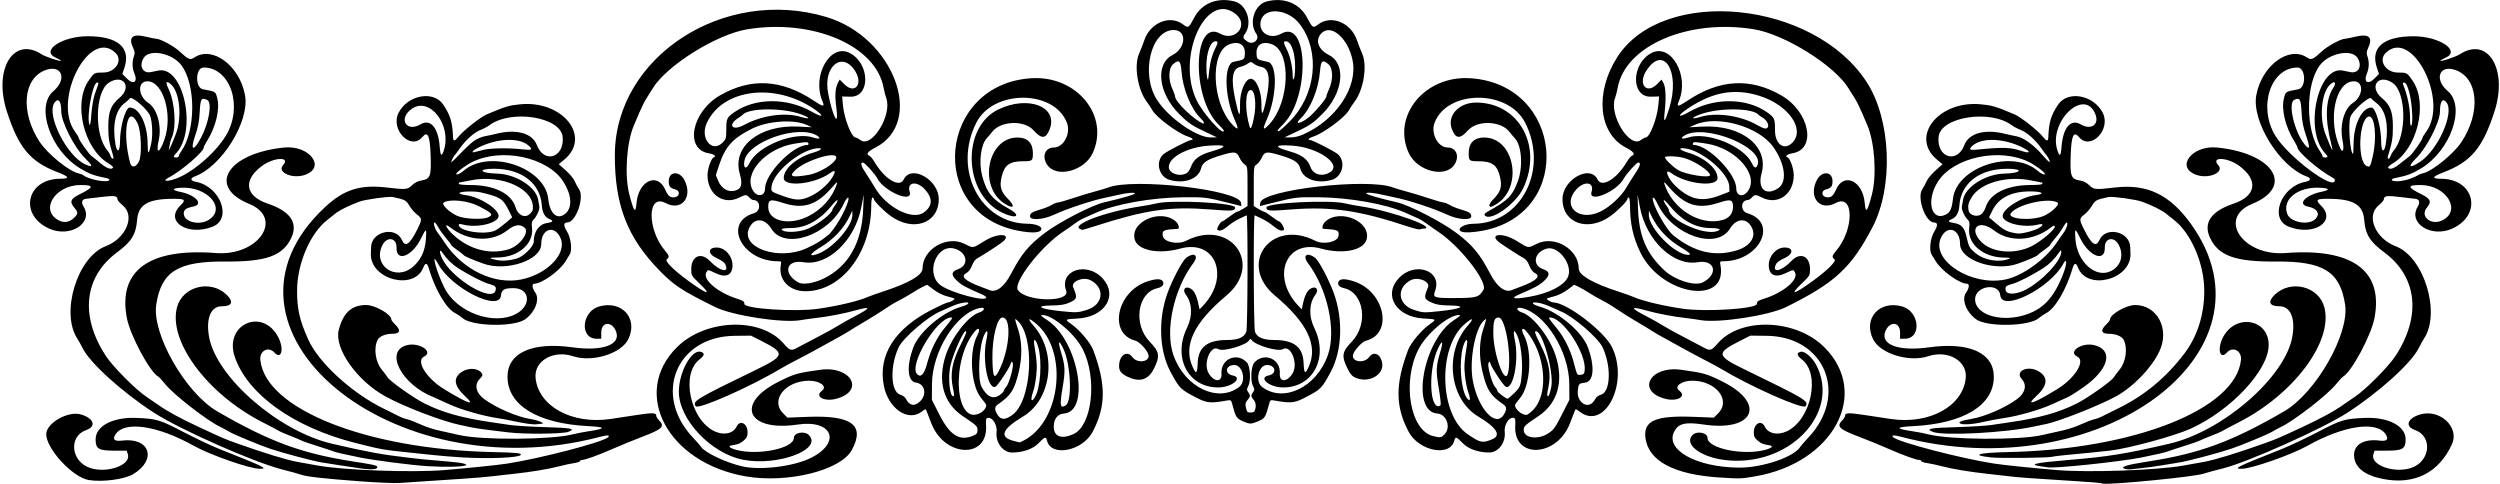 <?xml version="1.0" encoding="UTF-8"?>
<svg version="1.1" viewBox="0 0 2000 387" xmlns="http://www.w3.org/2000/svg">
<path d="m287.5 385c-28-2.08-42.63-3.71-46.44-5.19-1.41-0.54-8.41-2.48-15.56-4.31-22.67-5.8-81.3-31.76-102.18-45.24-25.565-16.5-51.341-39.83-57.267-51.81-1.346-2.72-3.198-6.07-4.115-7.45-13.755-20.62-0.126-65.37 22.534-73.99 16.348-6.21 23.938-24.19 13.778-32.64-2.338-1.95-4.25-4.12-4.25-4.83 0-2.9-2.468-3.269-13-1.94-5.775 0.729-10.976 1.342-11.559 1.363-3.768 0.134-4.827 2.677-2.609 6.265 8.226 13.31-10.938 25.37-27.832 17.52-24.204-11.25-17.561-39.75 9.265-39.75 7.85 0 7.181-1.658-2.099-5.2-21.983-8.39-31.345-19.61-40.73-48.8-10.837-33.71 5.404-60.255 27.863-45.54 2.809 1.841 14.722 5.852 15.392 5.183 0.261-0.262-1.587-1.388-4.108-2.503-12.412-5.491 5.029-17.14 25.661-17.14 24.22 0 34.74 9.195 29.197 25.522l-1.559 4.592 3.44 3.542c5.395 5.554 9.153 3.12 6.178-4.001-1.777-4.253-1.92-9.15-0.395-13.525 0.884-2.536 0.784-3.844-0.5-6.55-4.156-8.758-0.758-11.858 10.109-9.221 3.732 0.906 7.405 1.645 8.161 1.644 3.317-0.006 14.048 5.765 18.651 10.03 7.268 6.735 8.51 7.241 12.043 4.912 14.491-9.553 36.187 6.685 40.472 30.29 3.788 20.864-18.68 57.086-40.292 64.959-3.888 1.416-3.41 3.461 1 4.279 19.497 3.615 29.234 29.515 13.467 35.824-19.841 7.939-38.726-4.023-26.172-16.577 4.939-4.939 4.197-5.697-5.545-5.667-20.151 0.062-27.869 4.61-28.823 16.987-0.88 11.413-4.561 17.374-15.898 25.747-26.454 19.538-29.977 50.785-9.319 82.659 5.726 8.835 23.989 27.232 32.838 33.08 2.861 1.891 7.002 4.733 9.202 6.315 6.943 4.995 17.513 10.75 33 17.969 18.911 8.815 20.384 9.449 29.5 12.698 22.38 7.977 40.526 13.544 49 15.032 4.125 0.725 11.55 2.051 16.5 2.947 20.611 3.732 75.753 5.687 101 3.58 19.563-1.632 42.506-3.997 50-5.152 26.663-4.112 76.425-17.057 80.933-21.053 1.985-1.76-0.498-1.95-6.094-0.467-167.41 44.35-324.55-86.95-220.09-183.91 14.952-13.876 28.048-17.989 49.229-15.46 15.152 1.809 16.653 1.669 20.207-1.884 1.864-1.864 4.493-3.247 6.909-3.636 7.765-1.249 8.515-3.208 7.894-20.615-0.554-15.547-2.347-19.405-6.621-14.25-9.208 11.103-25.867-5.967-18.975-19.445 7.325-14.326 27.999-18.041 35.747-6.424 5.659 8.484 7.321 14.017 7.773 25.881 0.143 3.747 1.278 3.594 4.67-0.627 3.766-4.686 17.506-15.488 22.232-17.478 15.557-6.55 17.934-7.259 27.225-8.124 33.744-3.142 56.789 25.974 34.984 44.2l-4.489 3.752 5.615 5.005c3.088 2.752 6.281 6.602 7.095 8.555 0.814 1.953 2.346 4.77 3.405 6.26 4.686 6.597-2.385 26.79-9.382 26.79-3.007 0-3.084 2.546-0.214 7.093 3.183 5.043 4.399 15.055 2.241 18.455-0.715 1.127-2.2 3.556-3.3 5.398-4.55 7.64-19.02 18.05-25.07 18.05-2.104 0-1.726 3.67 0.718 6.976 3.876 5.243 0.215 15.306-7.755 21.319-8.721 6.579-43.058 5.93-50.584-0.956-1.265-1.158-3.76-2.842-5.543-3.744-7.273-3.676-16.214-18.869-21.389-36.345-1.187-4.01-2.701-4.154-4.121-0.393-7.247 19.199-43.058 9.74-42.054-11.107 0.046-0.963 0.134-3.306 0.195-5.208 0.398-12.372 19.559-16.746 24.58-5.611 2.779 6.163 6.309 3.771 12.352-8.372 3.982-8.001 3.964-8.722-0.299-11.974-1.913-1.459-4.623-4.607-6.023-6.995-2.56-4.369-3.62-4.922-13.304-6.949-3.196-0.669-21.834 1.914-26.695 3.7-8.082 2.968-16.001 6.887-19.172 9.489-1.79 1.469-4.621 3.717-6.291 4.997-13.807 10.576-24.337 35.041-24.392 56.674-0.038 14.7 1.976 23.559 8.867 39.009 8.322 18.659 34.968 43.056 60.645 55.527 5.689 2.763 11.469 5.634 12.844 6.379 1.375 0.745 3.989 1.673 5.809 2.063 1.82 0.389 6.545 2.201 10.5 4.027 3.955 1.825 10.566 4.032 14.691 4.904 4.125 0.872 11.55 2.523 16.5 3.669 18.113 4.194 74.151 3.801 91-0.638 2.75-0.725 8.231-1.794 12.18-2.376 14.385-2.121 14.329-3.398-0.18-4.146-40.572-2.093-64.496-16.749-64.499-39.513-2e-3 -19.131 19.687-28.037 51.999-23.52 23.933 3.346 38.873-2.047 34.863-12.585-3.27-8.59-11.86-8.1-11.86 0.69v5.025h-3.632c-13.942 0-12.131-21.995 2.132-25.895 18.215-4.981 31.185 9.755 23.111 26.258-5.665 11.578-28.763 18.702-44.16 13.621-15.808-5.217-31.276 3.687-30.014 17.279 2.109 22.707 29.229 37.564 60.063 32.903 3.85-0.582 12.975-1.963 20.278-3.07 13.52-2.05 16.22-1.97 16.22 0.51 0 0.766 0.927 2.32 2.061 3.454 5.117 5.117 3.048 7.174-13.561 13.483-6.6 2.507-16.95 6.739-23 9.405-11.58 5.1-22.49 9.05-25 9.05-0.83 0-1.5 0.4-1.5 0.89 0 0.488-2.138 1.199-4.75 1.581-2.612 0.382-7.9 1.524-11.75 2.538-8.456 2.227-22.313 4.527-36.5 6.059-5.775 0.624-13.875 1.539-18 2.034-4.125 0.495-14.025 1.327-22 1.85-19.915 1.306-44.185 2.919-52 3.457-3.575 0.246-17.75-0.387-31.5-1.406zm125.16-133.77c12.797-6.691 11.483-20.747-1.936-20.711-7.406 0.02-9.468 1.228-9.912 5.807-1.317 13.585-39.92-5.826-50.378-25.331-6.184-11.534-1.377 6.376 5.235 19.507 9.761 19.382 39.133 30.066 56.99 20.729zm-16.206-18.884c0.767-3.057-0.089-3.839-5.95-5.434-4.235-1.153-15.667-7.047-24-12.374-4.812-3.076-9.112-7.33-12.698-12.56-2.355-3.436-2.442-0.126-0.124 4.758 7.715 16.259 40.232 35.729 42.771 25.61zm20.885-8.828c20.731-4.393 36.246-20.704 31.193-32.795-4.67-11.17-15.53-8.02-15.53 4.51 0 12.851-27.67 22.266-46.176 15.712-8.339-2.954-15.158-5.891-15.804-6.808-0.286-0.406-2.658-2.254-5.27-4.106s-4.75-3.656-4.75-4.008c0-0.352-1.913-2.887-4.25-5.633s-5.14-6.657-6.227-8.69c-1.08-2.04-2.37-3.7-2.86-3.7-1.356 0 0.192 5.201 2.381 8 1.075 1.375 3.594 4.975 5.597 8 14.525 21.937 39.982 34.117 61.692 29.517zm-87.015-10.07c6.313-5.404 9.69-12.53 10.403-21.955 0.693-9.164 0.205-9.289-3.806-0.972-7.032 14.58-20.042 19.595-19.701 7.593 0.225-7.928-7.536-9.326-11.259-2.027-8.186 16.046 10.413 29.301 24.363 17.361zm82.829-6.498c5.42-1.44 13.85-9.72 13.85-13.6 0-8.112 4.161-13.95 10.636-14.921 5.095-0.764 5.501-1.714 1.45-3.392-3.153-1.306-5.287-5.278-5.599-10.421-1.1-18.02-16.12-29.62-38.35-29.62-13.687 0-11.378 3.563 2.516 3.882 14.904 0.342 31.239 10.74 32.865 20.92 0.325 2.034 0.766 4.552 0.981 5.596 0.442 2.151-2.559 8.577-4.922 10.537-1.219 1.011-1.432 2.457-0.958 6.489 1.49 12.72-11.32 23.58-27.8 23.58-6.939 0-7.168 0.631-0.711 1.962 4.605 0.949 9.923 0.613 16.036-1.013zm-6.469-7.446c9.067-2.692 17.29-13.794 12.91-17.429-3.712-3.081-7.862-2.407-13.827 2.246-12.48 9.733-31.478 8.701-45.694-2.481-5.41-4.255-3.261 0.695 2.659 6.125 12.74 11.685 29.045 15.966 43.952 11.539zm-10.189-15.27c1.645-0.843 5.302-3.529 8.128-5.968l5.137-4.435-2.861-5.724c-4.607-9.22-6.742-10.571-22.506-14.249-5.05-1.17-16.89-0.72-16.89 0.65 0 0.55 2.322 1.283 5.159 1.63 11.425 1.395 26.957 11.481 26.176 17-0.797 5.636-17.462 9.413-28.585 6.478-2.216-0.585-3.25-0.508-3.25 0.242 0 5.244 21.56 8.448 29.491 4.383zm-337.28-9.938c3.438-3.293 3.465-4.335 0.214-8.198-3.95-4.694-3.018-7.059 4.182-10.608 11.637-5.72 11.858-7.48 0.949-7.48-20.724 0-33.181 20.375-17.347 28.372 4.188 2.115 8.388 1.388 12.005-2.077zm107.56 1.71c14.7-8.96-0.43-26.9-21.77-25.83-7.662 0.385-7.93 1.875-0.604 3.364 12.23 2.486 18.783 9.914 10.294 11.668-5.916 1.223-7.69 2.532-7.69 5.674 0 6.581 12.196 9.736 19.775 5.116zm223.68-2.156c4.496-2.048 3.483-3.281-7.276-8.852-8.763-4.538-23.22-6.051-28.23-2.954-2.089 1.291 4.244 7.612 10.554 10.535 5.674 2.628 20.335 3.375 24.953 1.271zm33.55-2.84c1.1-1.1 2.057-2.337 2.128-2.75 2.825-16.599-24.063-29.343-50.335-23.859-4.239 0.885-7.952 1.609-8.25 1.609-0.298 0-0.542 0.45-0.542 1 0 0.595 3.763 1 9.29 1 19.174 0 32.961 6.853 36.211 18 1.845 6.328 7.648 8.851 11.499 5zm28.451-0.25c5.618-4.932 4.9-14.988-1.82-25.491-12.513-19.559-49.581-27.43-73.097-15.521-5.352 2.71-12.535 8.096-12.535 9.398 0 1.149 3.155-0.126 5.5-2.222 20.289-18.136 65.524-3.272 68.136 22.39 1.211 11.903 7.428 17.054 13.815 11.446zm-364.97-26.72c0.33-0.534-0.656-1.219-2.191-1.523-10.051-1.99-13.69-3.327-21.023-7.723-23.859-14.3-36.133-49.593-21.531-61.911 11.072-9.34 6.928-21.294-5.879-16.959-18.506 6.265-20.883 33.845-4.98 57.79 6.278 9.451 23.11 23.127 30.622 24.879 1.65 0.385 3.539 1.123 4.198 1.641 4.418 3.472 19.306 6.203 20.784 3.812zm52.8-0.954c13.26-4.56 32.13-20.74 40.55-34.75 13.86-23.084 3.55-54.33-17.93-54.33-6.615 0-7.065 16.222-0.483 17.426 10.191 1.865 10 1.746 11.382 7.074 2.292 8.831-1.162 23.196-8.291 34.49-1.379 2.184-2.507 4.413-2.507 4.954 0 3.421-17.574 18.583-27.75 23.942-5.708 3.006-2.471 3.771 5.032 1.19zm-49.84-8.98c0.308-0.498-1.353-2.036-3.691-3.418-19.603-11.59-28.366-47.83-15.961-66.002 4.52-6.621 4.563-6.645 11.875-6.663 9.705-0.024 15.808-9.635 9.882-15.56-20.826-20.827-51.052 37.693-32.5 62.925 1.625 2.21 2.955 4.43 2.955 4.95 0 1.546 8.178 13.068 10.392 14.641 1.135 0.807 4.324 3.362 7.086 5.679 4.797 4.024 8.76 5.396 9.963 3.45zm20.699-4.857c2.58-4.82 1.84-24.79-1.14-30.74-8.047-16.094-12.409 7.25-5.926 31.715 1.143 4.312 4.483 3.85 7.066-0.977zm-38.14 2.97c0-0.433-2.232-2.986-4.959-5.672-8.578-8.45-19.041-28.998-19.041-37.396 0-8.348-2.351-11.337-5.443-6.921-6.758 9.647 9.984 42.877 24.865 49.357 3.611 1.57 4.578 1.71 4.578 0.63zm305.71-19.151c2.429-1.827 6.24-3.54 9-4.045 2.633-0.481 6.712-1.362 9.064-1.957 16.247-4.11 29.104-0.58 32.722 8.982 5.771 15.256 22.211 10.043 20.628-6.542-1.524-15.962-41.039-22.291-58.513-9.372-1.641 1.213-4.869 2.922-7.173 3.796-4.992 1.895-11.871 8.012-16.55 14.717-1.865 2.672-3.66 5.083-3.99 5.359-0.875 0.729-2.903 4.732-2.879 5.684 0.011 0.449 3.049-2.395 6.75-6.319s8.625-8.561 10.942-10.304zm-288.16 11.69c-3.385-11.16-3.893-14.18-3.911-23.25-0.022-12.082 2.04-17.461 8.893-23.189 10.597-8.857 2.826-19.692-8.635-12.044-11.022 7.355-11.577 41.943-0.871 54.233 0.959 1.1 2.05 3.013 2.425 4.25 0.375 1.238 1.155 2.25 1.732 2.25 0.624 0 0.772-0.913 0.367-2.25zm52.449 0.15c0-0.603 0.869-2.316 1.931-3.807 11.69-16.417 11.838-53.187 0.278-68.797-7.308-9.867-25.699-13.463-30.297-5.923-3.925 6.437-0.71 12.646 5.837 11.273 1.514-0.317 4.184-0.865 5.935-1.218 20.11-4.045 31.296 47.886 14.246 66.132-2.45 2.63-2.43 3.44 0.07 3.44 1.1 0 2-0.493 2-1.096zm212.03-4.503c6.629-20.085-11.092-43.337-25.482-33.436-11.212 7.714-4.702 19.31 6.993 12.456 7.949-4.659 14.161 2.807 15.251 18.328 0.497 7.077 1.505 7.902 3.238 2.651zm-234.01-5.9c1.517-7.386 0.634-19.859-1.654-23.351-4.16-6.334-14.55-14.628-15.54-12.392-0.18 0.417-2.21 2.229-4.507 4.027-6.931 5.424-9.502 17.366-6.991 32.466 1.276 7.67 3.668 6.36 3.668-2 0-11.81 4.39-27.25 7.75-27.25 7.73 0 14.317 13.427 14.358 29.27 0.024 9.029 0.943 8.786 2.906-0.77zm266.48 5.22c5.888-1.312 20.029-1.435 30.25-0.262 7.799 0.895 8.812 0.268 5-3.093-7.549-6.655-25.524-5.795-40.5 1.937-4.5 2.323-5.791 4.41-2 3.232 1.238-0.385 4.5-1.201 7.25-1.813zm-255.87-8.36c6.79-19.612-1.09-46.293-13.68-46.345-8.214-0.034-7.664 11.854 0.803 17.377 6.971 4.547 10.778 18.408 8.209 29.887-2.543 11.364 0.634 10.738 4.67-0.92zm8.92-3.86c5.308-13.665 3.271-34.108-4.009-40.233-3.728-3.137-4.366-1.609-1.666 3.991 5.243 10.873 6.415 31.491 2.249 39.573-0.473 0.918-1.157 3.47-1.519 5.67l-0.659 4 1.442-3c0.793-1.65 2.665-6.15 4.161-10zm20.333 2.5c6.427-12.203 8.989-28.19 4.822-30.089-4.662-2.124-5.383-0.944-5.952 9.755-0.394 7.403-1.286 12.034-3.606 18.732-4.263 12.306-1.41 13.272 4.736 1.602zm-85.134-34.5c1.102-3.3 2.334-6.787 2.736-7.75 0.508-1.214 0.273-1.75-0.768-1.75-3.69 0-8.75 28.097-6.092 33.831 0.462 0.997 1.044-2.357 1.447-8.331 0.374-5.553 1.565-12.668 2.677-16zm1604.8 310.97c-0.55-0.203-9.1-0.879-19-1.5-36.679-2.303-46.176-2.99-53.5-3.871-4.125-0.496-12.225-1.413-18-2.036-14.187-1.532-28.044-3.833-36.5-6.059-3.85-1.014-9.137-2.156-11.75-2.538-2.612-0.382-4.75-1.093-4.75-1.581 0-0.488-0.673-0.886-1.496-0.886-2.515 0-13.427-3.95-25.004-9.051-6.05-2.666-16.4-6.898-23-9.405-16.608-6.309-18.678-8.366-13.561-13.483 1.133-1.133 2.061-2.687 2.061-3.454 0-2.475 2.703-2.56 16.222-0.511 7.303 1.107 16.428 2.488 20.278 3.07 30.834 4.661 57.954-10.196 60.063-32.903 1.262-13.591-14.205-22.496-30.014-17.279-15.397 5.082-38.496-2.043-44.16-13.621-8.074-16.503 4.896-31.239 23.111-26.258 14.263 3.9 16.073 25.895 2.132 25.895h-3.632v-5.025c0-8.786-8.59-9.276-11.863-0.676-4.011 10.538 10.93 15.931 34.863 12.585 32.312-4.517 52.002 4.389 51.999 23.52 0 22.764-23.927 37.42-64.499 39.513-14.51 0.748-14.565 2.025-0.18 4.146 3.949 0.582 9.43 1.651 12.18 2.376 16.849 4.439 72.888 4.832 91 0.638 4.95-1.146 12.375-2.797 16.5-3.669 4.125-0.872 10.736-3.078 14.691-4.904 3.955-1.825 8.68-3.637 10.5-4.027 1.82-0.389 4.434-1.318 5.809-2.063 1.375-0.745 7.155-3.616 12.844-6.379 21.462-10.424 38.729-24.651 53.533-44.108 10.473-13.765 16.028-31.294 15.978-50.427-0.055-21.632-10.585-46.098-24.392-56.674-1.67-1.279-4.501-3.528-6.291-4.997-3.171-2.602-11.09-6.521-19.172-9.489-4.862-1.785-23.5-4.368-26.696-3.7-9.685 2.026-10.744 2.58-13.304 6.949-1.4 2.388-4.11 5.536-6.023 6.995-4.263 3.252-4.281 3.973-0.299 11.974 6.043 12.143 9.573 14.535 12.352 8.372 5.021-11.135 24.182-6.761 24.58 5.611 0.061 1.902 0.149 4.245 0.195 5.208 1.004 20.848-34.808 30.306-42.054 11.107-1.42-3.762-2.933-3.618-4.121 0.393-5.175 17.476-14.116 32.669-21.389 36.345-1.784 0.901-4.278 2.586-5.543 3.744-7.526 6.885-41.863 7.534-50.584 0.956-7.971-6.013-11.632-16.076-7.755-21.319 2.444-3.306 2.822-6.976 0.718-6.976-6.052 0-20.514-10.411-25.078-18.054-1.1-1.842-2.585-4.271-3.3-5.398-2.158-3.401-0.942-13.413 2.241-18.455 2.87-4.547 2.794-7.093-0.214-7.093-6.997 0-14.068-20.193-9.382-26.79 1.059-1.491 2.591-4.308 3.405-6.26 0.814-1.952 4.006-5.802 7.095-8.555l5.615-5.005-4.489-3.752c-21.805-18.226 1.24-47.342 34.984-44.2 9.291 0.865 11.668 1.574 27.225 8.124 4.726 1.99 18.465 12.791 22.232 17.478 3.392 4.221 4.528 4.373 4.67 0.627 0.452-11.864 2.114-17.397 7.773-25.881 7.749-11.617 28.422-7.902 35.747 6.424 6.892 13.477-9.767 30.548-18.975 19.445-4.275-5.154-6.067-1.297-6.621 14.25-0.621 17.407 0.13 19.366 7.894 20.615 2.416 0.389 5.045 1.772 6.909 3.636 3.554 3.554 5.055 3.694 20.207 1.884 26.219-3.131 44.293 5.538 61.422 29.46 73.845 103.13-74.579 211.69-232.28 169.89-5.596-1.483-8.079-1.293-6.094 0.467 4.508 3.997 54.271 16.941 80.933 21.053 7.495 1.156 30.437 3.52 50 5.152 25.248 2.107 80.389 0.152 101-3.58 4.95-0.896 12.375-2.223 16.5-2.947 8.474-1.489 26.62-7.056 49-15.032 9.116-3.249 10.589-3.883 29.5-12.698 15.487-7.219 26.057-12.974 33-17.969 2.2-1.583 6.341-4.425 9.202-6.315 8.849-5.848 27.112-24.245 32.838-33.08 20.659-31.873 17.136-63.121-9.318-82.659-11.337-8.373-15.018-14.334-15.898-25.747-0.954-12.376-8.672-16.925-28.824-16.987-9.743-0.03-10.484 0.728-5.545 5.667 12.554 12.554-6.331 24.516-26.172 16.577-15.767-6.309-6.03-32.209 13.467-35.824 4.41-0.818 4.888-2.862 1-4.279-21.612-7.873-44.079-44.095-40.292-64.959 4.285-23.605 25.981-39.843 40.472-30.29 3.533 2.329 4.775 1.822 12.043-4.912 4.603-4.265 15.335-10.037 18.651-10.03 0.756 0.001 4.429-0.738 8.161-1.644 10.867-2.637 14.265 0.462 10.109 9.221-1.284 2.707-1.384 4.014-0.5 6.55 1.525 4.374 1.382 9.271-0.395 13.525-2.975 7.121 0.783 9.555 6.178 4.001l3.44-3.542-1.559-4.592c-5.6-16.3 4.9-25.496 29.2-25.496 20.633 0 38.074 11.649 25.661 17.14-2.521 1.115-4.369 2.241-4.107 2.503 0.669 0.669 12.582-3.342 15.392-5.183 22.458-14.715 38.7 11.83 27.863 45.54-9.385 29.194-18.747 40.411-40.73 48.8-9.28 3.541-9.949 5.2-2.099 5.2 26.826 0 33.468 28.496 9.265 39.748-16.894 7.854-36.058-4.21-27.832-17.52 2.218-3.588 1.158-6.132-2.609-6.265-0.582-0.021-5.784-0.634-11.559-1.363-10.532-1.329-13-0.961-13 1.94 0 0.712-1.913 2.885-4.25 4.829-10.158 8.447-2.57 26.427 13.778 32.642 22.66 8.616 36.29 53.366 22.534 73.989-0.917 1.375-2.769 4.727-4.115 7.449-5.926 11.985-31.702 35.307-57.265 51.814-19.476 12.576-79.938 39.638-99.182 44.392-5.5 1.359-12.7 3.322-16 4.364-7.892 2.49-73.149 8.902-80.426 7.901-0.316-0.043-1.024-0.245-1.574-0.449zm-62.891-133.86c16.373-4.36 25.629-14.024 33.391-34.861 2.732-7.333 2.429-12.094-0.43-6.761-10.458 19.505-49.061 38.916-50.378 25.331-1.031-10.633-20.192-7.643-20.192 3.151 0 11.633 18.715 18.171 37.609 13.14zm2.49-20.666c13.449-6.861 29.052-23.412 28.848-30.6-0.044-1.569-0.31-1.473-1.75 0.627-3.586 5.231-7.886 9.485-12.698 12.56-8.333 5.327-19.765 11.221-24 12.374-5.922 1.612-6.721 2.363-5.918 5.56 0.866 3.452 8.214 3.205 15.517-0.521zm-15.75-8.382c13.712-2.869 32.116-16.139 41.008-29.567 2.003-3.025 4.522-6.625 5.597-8 2.189-2.799 3.737-8 2.381-8-0.484 0-1.771 1.664-2.858 3.697s-3.89 5.944-6.227 8.69-4.25 5.281-4.25 5.633c0 0.352-2.138 2.156-4.75 4.008s-4.984 3.7-5.27 4.106c-0.645 0.917-7.465 3.854-15.804 6.808-18.506 6.554-46.176-2.86-46.176-15.712 0-12.53-10.859-15.684-15.528-4.51-7.512 17.978 24.889 38.492 51.878 32.845zm84.553-6.832c7.731-3.975 10.278-12.54 6.141-20.65-3.723-7.298-11.485-5.9-11.26 2.027 0.341 12.001-12.669 6.987-19.7-7.593-4.002-8.297-4.498-8.187-3.815 0.843 1.393 18.417 16.363 31.682 28.634 25.372zm-81.5-9.79c1.351-0.547-0.025-0.831-4.239-0.873-16.684-0.17-29.374-10.929-27.881-23.639 0.474-4.032 0.261-5.478-0.958-6.489-2.362-1.961-5.364-8.386-4.922-10.537 0.214-1.044 0.656-3.562 0.981-5.596 1.626-10.18 17.961-20.578 32.865-20.92 13.894-0.319 16.203-3.882 2.516-3.882-22.229 0-37.254 11.604-38.348 29.615-0.312 5.143-2.446 9.115-5.599 10.421-4.051 1.678-3.645 2.628 1.45 3.392 5.495 0.824 8.177 3.62 9.663 10.073 2.096 9.103 2.439 9.76 7.19 13.78 7.071 5.983 18.987 8.016 27.283 4.656zm17.879-10.015c7.477-3.719 19.191-13.71 18.501-15.78-0.317-0.95-1.086-0.768-2.949 0.697-14.216 11.182-33.214 12.214-45.694 2.481-11.84-9.234-20.621-1.989-10.589 8.736 8.531 9.12 26.698 10.845 40.73 3.865zm-4.179-11.045c2.915-0.618 6.987-1.977 9.049-3.02 4.744-2.4 5.059-4.452 0.5-3.249-11.123 2.935-27.788-0.842-28.585-6.478-0.781-5.519 14.751-15.605 26.176-17 7.166-0.875 6.455-2.569-1.23-2.931-16.393-0.773-27.728 4.346-33.006 14.907l-2.861 5.724 5.128 4.421c6.091 5.251 8.93 6.88 13.628 7.82 5.164 1.032 5.44 1.028 11.201-0.193zm230.74-10.326c4.672-4.228 2.225-8.721-5.634-10.345-8.633-1.784-1.891-9.193 10.69-11.748 7.369-1.496 6.946-2.886-1-3.285-17.814-0.894-30.601 9.427-26.11 21.076 2.496 6.474 16.611 9.227 22.053 4.302zm101.68 0.822c16.2-7.66 3.6-28.37-17.2-28.37-10.909 0-10.688 1.755 0.945 7.488 7.2 3.549 8.133 5.914 4.182 10.608-5.761 6.846 3.194 14.481 12.054 10.277zm-318.4-3.748c6.491-2.92 12.98-9.265 10.832-10.592-6.954-4.298-32.107 1.414-37.288 8.467-3.539 4.817 16.835 6.454 26.456 2.125zm-78.313-1.078c3.255-1.683 4.714-4.959 5.455-12.243 2.612-25.662 47.847-40.526 68.136-22.39 2.345 2.096 5.5 3.371 5.5 2.222 0-1.303-7.183-6.688-12.534-9.398-23.516-11.909-60.584-4.038-73.097 15.521-9.689 15.144-5.382 32.454 6.54 26.289zm28.802-0.797c1.133-1.238 2.387-3.375 2.788-4.75 3.25-11.147 17.037-18 36.211-18 5.527 0 9.29-0.405 9.29-1 0-0.55-0.244-1-0.542-1-0.298 0-4.011-0.724-8.25-1.609-19.637-4.099-40.87 1.848-47.822 13.394-2.683 4.456-3.182 6.535-2.513 10.465 0.738 4.336 7.69 5.94 10.838 2.5zm282.3-26.7c0-0.531-1.012-1.498-2.25-2.15-10.176-5.359-27.75-20.521-27.75-23.942 0-0.541-1.128-2.77-2.507-4.954-7.129-11.293-10.582-25.659-8.291-34.49 1.383-5.328 1.191-5.209 11.382-7.074 6.6-1.208 6.1-17.43-0.5-17.43-21.483 0-31.794 31.246-17.929 54.328 10.258 17.076 47.827 45.124 47.827 35.707zm59.842-0.977c2.923-1.068 5.841-2.356 6.486-2.862s2.522-1.235 4.172-1.62c7.512-1.752 24.344-15.428 30.622-24.879 15.903-23.942 13.526-51.522-4.98-57.787-12.807-4.335-16.95 7.619-5.878 16.959 14.602 12.317 2.327 47.612-21.532 61.914-7.333 4.396-10.972 5.732-21.022 7.723-1.535 0.304-2.521 0.989-2.191 1.523 0.997 1.613 8.677 1.093 14.324-0.972zm-7.547-12.347c2.897-2.359 6.191-4.947 7.322-5.75 2.208-1.569 10.383-13.092 10.383-14.635 0-0.512 1.33-2.74 2.955-4.949 18.553-25.228-11.674-83.748-32.5-62.922-5.926 5.926 0.178 15.537 9.882 15.561 7.313 0.018 7.355 0.042 11.875 6.662 12.406 18.172 3.642 54.408-15.962 65.999-2.338 1.382-3.999 2.92-3.691 3.418 1.198 1.938 4.692 0.723 9.736-3.385zm-21.893-6.487c3.271-14.566 1.439-31.891-3.28-31.022-8 1.473-9.535 36.032-1.757 39.565 2.674 1.215 2.952 0.743 5.037-8.543zm38.086 4.909c13.952-9.483 26.888-38.44 20.956-46.91-3.093-4.415-5.443-1.427-5.443 6.921 0 8.399-10.463 28.947-19.041 37.397-7.345 7.235-5.402 8.662 3.529 2.592zm-297.56-2.297c-0.677-1.285-1.501-2.561-1.831-2.836s-2.126-2.686-3.99-5.359c-4.678-6.705-11.557-12.822-16.55-14.717-2.304-0.875-5.532-2.583-7.173-3.796-17.474-12.919-56.989-6.589-58.513 9.372-1.583 16.585 14.857 21.799 20.628 6.542 3.617-9.563 16.475-13.092 32.722-8.982 2.352 0.595 6.412 1.473 9.023 1.95 5.709 1.044 14.091 7.158 21.163 15.436 4.86 5.689 6.8 6.714 4.522 2.39zm273.6-2.08c0.375-1.238 1.467-3.15 2.425-4.25 10.706-12.286 10.151-46.878-0.871-54.233-11.462-7.648-19.23 3.187-8.635 12.043 6.852 5.728 8.915 11.107 8.892 23.189-0.017 9.072-0.525 12.094-3.91 23.25-0.406 1.337-0.257 2.25 0.367 2.25 0.577 0 1.356-1.012 1.732-2.25zm-50.5 0.56c0-0.377-0.868-1.615-1.929-2.75-17.051-18.246-5.864-70.177 14.246-66.132 1.751 0.352 4.422 0.9 5.935 1.218 6.547 1.373 9.762-4.836 5.837-11.273-4.598-7.54-22.99-3.945-30.297 5.923-11.56 15.61-11.412 52.38 0.278 68.797 1.062 1.491 1.931 3.205 1.931 3.807s0.9 1.096 2 1.096 2-0.308 2-0.686zm-212.8-7.56c1.09-15.522 7.301-22.987 15.251-18.328 8.29 4.858 15.087 0.369 11.923-7.875-8.525-22.215-38.028 5.778-30.412 28.854 1.733 5.251 2.741 4.425 3.238-2.651zm233.69-2.73c0-15.585 6.7-29.02 14.3-29.02 3.358 0 7.751 15.445 7.751 27.25 0 8.365 2.392 9.669 3.668 2 2.512-15.101-0.059-27.042-6.99-32.466-2.298-1.798-4.327-3.61-4.511-4.027-1.184-2.691-15.519 10.071-16.91 15.054-1.77 6.341-0.032 29.188 2.22 29.188 0.22 0 0.408-3.591 0.418-7.98zm-259.9 6.23c0-0.413-1.913-1.739-4.25-2.946-14.976-7.732-32.951-8.592-40.5-1.937-3.638 3.207-2.754 3.926 4 3.249 20.627-2.067 26.121-1.861 35.75 1.342 3.333 1.108 5 1.206 5 0.292zm251.08-8.702c-2.46-12.377 1.106-25.553 8.163-30.155 8.467-5.523 9.017-17.411 0.803-17.377-14.807 0.061-21.166 30.928-10.972 53.262 2.26 4.951 3.452 1.545 2.006-5.731zm-9.141 2.335c-5.105-19.862-4.531-35.123 1.681-44.691 2.656-4.09 1.359-5.894-2.127-2.958-7.328 6.171-9.373 26.589-4.033 40.267 5.388 13.8 6.672 15.918 4.478 7.382zm-20.068-6.421c-2.342-6.762-3.232-11.374-3.627-18.795-0.566-10.631-1.301-11.874-5.812-9.819-5.28 2.406-0.062 25.209 8.113 35.455 4.348 5.449 4.791 3.164 1.326-6.841zm84.84-18.085c-0.6-12.845-3.7-24.385-6.4-24.385-1.049 0-1.274 0.527-0.747 1.75 3.096 7.198 5.461 18.269 5.461 25.563 0 5.764 0.309 7.778 1.074 7.013 0.674-0.674 0.913-4.383 0.641-9.95zm-1858.8 293.6c-12.829-2.17-33.92-24.97-33.92-36.67 0-8.863 17.42-18.789 27.719-15.795 10.387 3.02 12.653 9.586 4.305 12.477-14.356 4.972-12.342 25.197 3.02 30.324 13.839 4.619 33.109-2.387 30.229-10.991l-0.948-2.83h-10.128c-12.323-0.01-14.694-1.47-14.694-9.07 0-10.689 13.902-17.947 32.798-17.123 16.254 0.708 18.419 1.362 37.702 11.387 9.625 5.004 22.225 10.973 28 13.264 37.17 14.75 39.78 16.03 32.67 16.03-7.9 0-39.58-11.08-52.67-18.41-28.94-16.22-55.369-20.11-62.513-9.21-2.709 4.135-1.026 5.831 5.035 5.074 22.369-2.795 28.399 15.274 8.978 26.902-6.893 4.127-24.797 6.459-35.58 4.634zm1835.6-0.82c-14.569-2.848-22.391-8.88-23.209-17.899-0.837-9.234 7.338-14.426 20.187-12.821 6.061 0.757 7.744-0.939 5.035-5.074-7.144-10.903-33.577-7.01-62.513 9.209-13.089 7.336-44.77 18.412-52.667 18.412-7.114 0-4.503-1.281 32.667-16.03 5.775-2.292 18.375-8.261 28-13.264 19.283-10.025 21.448-10.679 37.702-11.387 18.896-0.823 32.798 6.435 32.798 17.123 0 7.597-2.372 9.058-14.698 9.058h-10.128l-0.948 2.83c-2.88 8.603 16.39 15.61 30.229 10.991 15.362-5.127 17.376-25.352 3.02-30.324-8.348-2.891-6.082-9.457 4.305-12.477 15.631-4.544 31.424 10.233 25.331 23.701-10.354 22.888-30.012 32.859-55.112 27.953zm-1310-2.099c-62.285-10.824-91.897-66.351-55.047-103.22 22.741-22.754 67.013-24.395 85.344-3.163 5.076 5.879 6.155 6.201 11.219 3.346 1.916-1.08 8.884-4.745 15.484-8.143 6.6-3.398 14.302-7.645 17.116-9.438 2.814-1.792 8.739-5.124 13.166-7.403 13.337-6.867 13.407-8.37 0.218-4.663-8.775 2.466-22.385 5.054-32 6.085-3.025 0.324-8.242 1.063-11.594 1.642-14.414 2.488-54.493-3.658-68.272-10.47-26.32-13.03-32.71-17.19-43.98-28.66-26.28-26.73-36.44-52.84-36.28-93.2 0.31-78.28 87-134.78 169.13-110.24 53.973 16.132 79.408 83.863 39.25 104.52-6.134 3.155-7.751 5.402-4.723 6.564 0.84 0.322 2.635 2.478 3.991 4.791 8.123 13.862 20.089 21.071 23.45 14.128 5.937-12.264 28.017 0.122 28.029 15.723 0.015 19.556-20.704 26.631-38.811 13.252-5.93-4.38-13.18-11.82-13.18-13.53 0-0.55-0.45-1-1-1-0.566 0-1.008 2.929-1.018 6.75-0.1 37.56-23.905 68.339-52.77 68.228-13.161-0.051-21.803-9.451-19.514-21.228 0.486-2.499 0.266-2.75-2.415-2.75-28.84 0-44.296-31.032-19.14-38.429 5.84-1.71 5.37-10.57-0.56-10.57-0.7 0-2.087-0.9-3.082-2-2.255-2.492-3.113-2.492-8 0-12.704 6.477-25.5-2.497-25.5-17.885 0-5.24 2.978-13.608 5.094-14.313 2.266-0.755 0.036-2.526-3.994-3.17-19.72-3.153-13.824-33.358 9.065-46.443 24.705-14.123 49.086-12.748 74.632 4.209 7.967 5.289 9.186 5.354 7.089 0.384-8.567-20.307 6.351-46.436 21.915-38.385 16.246 8.402 16.653 35.336 0.529 34.942l-6.603-0.161 0.581 6.661c0.94 10.856 6.9 26.158 10.18 26.158 0.683 0 2.387 0.9 3.785 2 9.008 7.086 25.783-20.254 20.658-33.669-0.595-1.557-1.538-5.288-2.096-8.291-6.25-33.636-56.49-55.151-108.91-46.642-24.77 4.023-64.91 29.156-75.93 47.554-1.375 2.295-3.587 5.832-4.914 7.86-1.33 2.029-3.95 7.288-5.82 11.688-1.869 4.4-3.779 8.9-4.245 10-5.815 13.724-7.511 39.856-3.571 55.011 3.707 14.256 4.972 15.712 5.792 6.666 1.596-17.601 16.692-24.562 22.901-10.56 2.31 5.209 4.011 6.609 7.539 6.204 4.156-0.477 4.63-5.274 0.621-6.28-4.23-1.06-5.31-2.41-5.31-6.64 0-7.881 8.571-8.499 12.5-0.901 7.098 13.727-2.278 25.213-15.042 18.427-14.785-7.861-14.972 21.024-0.248 38.358 3.193 3.759 3.427 5.029 1.224 6.64-1.848 1.352 5.268 8.498 17.003 17.075 15.399 11.255 19.657 12.317 9.174 2.287-6.456-6.176-6.611-6.444-6.611-11.421 0-10.571 7.834-14.027 14.904-6.576 8.13 8.568 16.261 9.991 12.041 2.107-0.58-1.084-3.505-3.055-6.5-4.379-7.29-3.23-7.39-8.52-0.14-8.52 6.68 0 12.7 6.71 12.7 14.16 0 7.923-5.105 10.358-13.445 6.413-6.513-3.081-6.223-3.059-7.551-0.579-3.072 5.739 9.254 16.128 24.995 21.067 4.614 1.448 5.502 2.105 5.515 4.084 0.025 3.848 40.499 6.518 58.877 3.885 16.122-2.31 32.876-6.308 40.108-9.572 1.65-0.745 7.05-2.67 12-4.279 20.452-6.647 31.5-13.06 31.5-18.284 0-15.445 19.282-26.895 33.5-19.892 7.534 3.711 6.01 3.944 16.674-2.553 11.429-6.963 22.729-5.163 12.633 2.012-4.97 3.532-15.828 10.499-18.587 11.926-1.927 0.997-3.496 3.045-4.655 6.08-1.159 3.036-2.727 5.083-4.657 6.081-4.732 2.447-0.8 6.211 11.091 10.615 2.475 0.917 5.901 2.231 7.614 2.92 5.496 2.213 11.8-2.637 17.386-13.376 8.072-15.519 14.238-22.926 27.07-32.517 11.862-8.866 37.408-22.031 47.18-24.313 15.899-3.713 24.75-6.286 24.75-7.195 0-1.04-6.986-0.377-14 1.327-2.475 0.601-6.525 1.49-9 1.974-10.772 2.108-30.971 8.764-41.845 13.788-8.73 4.04-19.14 4.73-19.14 1.27 0-2.488 1.595-3.538 8.292-5.458 3.185-0.913 7.235-2.541 9-3.617s3.958-1.958 4.875-1.96c0.917-2e-3 6.317-1.551 12-3.443s13.708-4.324 17.833-5.407 8.85-2.498 10.5-3.147c20.164-7.924 105.08 1.857 106.31 12.245l0.31 2.615-9.31-2.346c-19.03-4.795-19.943-4.909-37.81-4.717-25.015 0.269-53.975 5.467-69.539 12.48-4.379 1.973-9.086 4.076-10.461 4.673-1.375 0.597-4.3 2.437-6.5 4.089-2.2 1.652-6.313 4.53-9.139 6.395-17.369 11.461-39.808 40.259-36.131 46.371 5.778 9.605 42.139 10.38 38.684 0.824-5.932-16.406 16.56-23.925 29.319-9.802 12.439 13.768 1.471 30.941-20.43 31.988-9.914 0.474-10.177 0.689-5.125 4.176 6.91 4.77 15.59 14.994 17.871 21.051 10.323 27.414 10.212 45.106-0.412 65.298-8.167 15.523-33.209 20.451-36.537 7.191-0.876-3.492-1.764-3.23-6.775 1.999-4.41 4.62-12.49 7.46-21.19 7.46-7.33 0-13.331-7.981-12.376-16.458 0.607-5.386-3.172-11.709-6.742-11.281-1.798 0.215-1.968 0.864-1.682 6.407 1.381 26.744-33.281 25.177-43.78-1.979-1.741-4.504-3.485-9.009-3.874-10.012-0.665-1.711-0.889-1.681-3.662 0.5-10.954 8.617-26.896-2.193-30.493-20.677-4.758-24.447 8.725-45.69 38.626-60.859 6.116-3.102 11.737-5.657 12.492-5.676 2.068-0.053 6.271-2.605 5.258-3.192-0.487-0.282-3.237-1.103-6.113-1.826-2.991-0.751-7.446-2.993-10.413-5.238l-5.185-3.924-3.587 1.695c-1.973 0.932-5.837 3.164-8.587 4.96-2.75 1.796-7.445 4.479-10.433 5.963-2.988 1.484-8.163 4.604-11.5 6.933-3.337 2.329-10.567 6.865-16.067 10.079-5.5 3.215-11.152 6.637-12.561 7.605-1.409 0.968-5.234 3.196-8.5 4.95s-10.214 5.584-15.439 8.511c-5.225 2.926-13.1 7.144-17.5 9.372s-10.025 5.27-12.5 6.759c-24.401 14.68-66.651 33.379-68.535 30.331-2.561-4.143-0.274-5.52 48.554-29.237 22.955-11.15 23.333-13.211 4.196-22.904l-8.493-4.302-13.111 0.145c-46.675 0.515-65.679 47.226-33.171 81.533 2.959 3.123 5.758 6.325 6.22 7.117 2.627 4.5 19.412 12.539 32.84 15.726 14.556 3.455 41.439 0.174 55.25-6.744 24.55-12.297 17.221-30.799-10.559-26.656-40.479 6.037-50.547-16.73-15.191-34.351 12.615-6.287 14.827-6.918 33.127-9.45 24.797-3.43 36.12 16.92 12.893 23.174-9.666 2.603-17.686-1.863-11.487-6.396 4.59-3.356-1.645-8.115-10.534-8.039-18.835 0.16-31.017 15.624-20.552 26.089l3.449 3.449 16.302-0.639c35.323-1.385 46.01 6.69 35.183 26.582-8.854 16.268-51.499 26.836-84.882 21.034zm223.29-29.115c29.103-16.003 34.704-71.048 9.436-92.721-6.537-5.606-7.85-4.891-2.396 1.305 19.024 21.612 14.7 58.836-8.443 72.683-17.24 10.315-19.408 16.685-6.696 19.676 2.095 0.493 3.94 0.942 4.1 0.997 0.159 0.055 1.959-0.818 4-1.94zm-41.258-3.409c2.881-1.204 3.468-1.965 3.468-4.494 0-3.111-0.686-3.761-11.906-11.276-15.366-10.293-20.288-28.041-13.488-48.63 4.8-14.531 17.939-31.357 26.643-34.117 4.717-1.496 5.338-4.602 0.737-3.681-18.835 3.767-38.246 34.503-38.409 60.817l-0.078 12.669 6 11.831c8.441 16.645 16.121 21.441 27.032 16.882zm80.334-1.339c14.945-6.884 19.069-44.738 7.378-67.712-3.297-6.478-9.607-13.802-16.901-19.616-6.555-5.225-11.843-7.897-15.561-7.863-1.737 0.016-0.815 0.961 3.863 3.957 24.764 15.864 35.152 73.269 13.541 74.832-5.124 0.37-8.176 4.281-8.182 10.485-8e-3 8.019 6.239 10.349 15.862 5.917zm-48.69-15.5c15.467-11.749 17.999-62.388 3.763-75.271-2.453-2.22-2.439-2.048 0.565 7.155 3.208 9.826 3.38 21.988 0.483 33.973-3.497 14.467-6.172 18.667-16.384 25.727-3.112 2.152-3.254 4.116-0.61 8.453 2.658 4.359 6.411 4.347 12.183-0.037zm-26.152-1.223c2.8-1.45 4.98-4.23 4.98-6.36 0-0.553-1.756-3.034-3.902-5.514-8.45-9.764-10.211-37.321-3.219-50.386 2.56-4.783 1.313-7.046-1.847-3.352-19.492 22.791-16.253 76.082 3.988 65.614zm68.619-6.255c5.233-3.376 4.003-32.639-1.898-45.127-3.731-7.896-4.675-6.575-1.905 2.664 3.361 11.212 3.512 14.825 1.194 28.55-2.401 14.215-1.911 16.828 2.609 13.912zm-116.44-3.29c5.554-5.554 3.625-13.939-3.425-14.889-6.831-0.921-7.746-12.837-2.159-28.103 4.445-12.145 23.183-28.146 38.009-32.456 2.9-0.843 5.548-1.977 5.883-2.52 1.322-2.138-6.785-0.837-13.233 2.125-3.726 1.711-7.675 3.469-8.775 3.906-9.857 3.916-29.934 21.137-33.547 28.776-7.224 15.273-6.458 35.983 1.405 38.018 1.79 0.463 3.662 1.855 4.35 3.233 2.822 5.652 7.046 6.353 11.491 1.908zm91.655-3.093c4.588-7.346 5.995-28.987 2.636-40.54-1.892-6.51-4.074-7.279-3.037-1.071 2.062 12.354 2.337 16.583 1.563 24.059-0.466 4.505-1.554 10.216-2.418 12.691-2.401 6.881-1.7 9.594 1.256 4.861zm-28.835-1.374c2.189-1.382 3.98-3.04 3.98-3.686 0-0.645 0.853-2.102 1.896-3.237 2.516-2.74 6.431-17.159 5.238-19.291-0.757-1.352-1.01-1.226-1.638 0.813-1.148 3.728-10.458 17.685-12.258 18.375-5.984 2.296-10.553-21.565-7.159-37.39 1.632-7.608 0.791-9.432-1.805-3.919-4.089 8.68-5.384 34.979-2.033 41.281 4.089 7.69 8.883 10.144 13.78 7.052zm-36.7-6.24c-2.378-11.159-0.63-20.81 6.264-34.568 2.43-4.85 4.419-9.237 4.419-9.75 0-6.18-10.447 15.966-12.769 27.068-1.924 9.202-0.494 24 2.32 24 0.917 0 0.861-1.615-0.234-6.75zm36.617-13.272c8.83-17.06 10.67-42.98 3.04-42.98-4.274 0-8.276 16.132-8.053 32.46 0.207 15.152 1.354 17.563 5.003 10.518zm-57.239-6.258c2.775-10.548 7.581-20.415 13.465-27.647 7.035-8.646 7.303-9.073 5.697-9.073-11.348 0-34.245 38.279-27.145 45.379 2.979 2.979 5.696 0.032 7.982-8.659zm127.75-42.775c13.251-4.093 14.886-17.651 2.873-23.823-5.813-2.986-15.701 1.083-13.783 5.672 3.545 8.481 3.278 9.517-3.193 12.379-3.542 1.567-6.957 2.103-14.011 2.199-13.955 0.191-9.862 2.78 7.171 4.536 12.482 1.287 13.86 1.224 20.943-0.964zm-80.45-9.96c0-0.559-1.688-1.738-3.75-2.62-12.124-5.186-15.792-7.171-19.398-10.5-5.172-4.775-4.994-7.607 0.6-9.536 9.099-3.138 7.279-13.63-2.849-16.427-14.653-4.046-23.701 20.432-10.89 29.462 8.61 6.07 36.29 13.41 36.29 9.62zm-129.94-15.21c19.79-9.67 30.52-28.69 31.49-55.77l0.409-11.5-1.865 10c-4.979 26.697-26.808 47.596-46.239 44.267-13.899-2.381-16.923 8.827-4.351 16.126 3.684 2.139 12.541 0.792 20.563-3.127zm-4.378-19.836c11.932-4.534 27.448-22.263 27.236-31.123l-0.079-3.308-2.24 4.669c-4.736 9.868-13.055 18.635-23.667 24.939-8.583 5.099-9.305 7.883-1.25 4.822zm-9.418-4.334c7.557-3.464 11.186-5.668 17.112-10.389 4.928-3.926 14.201-19.699 16.152-27.472 1.13-4.504-1.016-3.103-3.557 2.321-11.777 25.144-47.179 37.334-57.887 19.932-5.354-8.702-13.728-9.002-17.718-0.635-7.471 15.668 23.356 26.578 45.898 16.244zm1.74-15.9c8.304-3.802 18.871-12.18 18.971-15.041 0.016-0.463 0.929-1.986 2.029-3.385 1.1-1.398 2-3.198 2-3.999 0-0.801-1.972 0.963-4.381 3.922-9.802 12.033-20.89 18.186-32.873 18.242-4.634 0.022-7.622 0.433-7.426 1.022 1.018 3.053 14.374 2.584 21.68-0.76zm-0.634-9.559c11.049-5.439 19.777-15.291 23.144-26.122 0.596-1.917-0.115-1.448-3.12 2.06-12.976 15.146-23.51 18.613-40.122 13.203-10.06-3.276-11.816-2.733-11.682 3.613 0.233 11.039 16.529 14.755 31.779 7.247zm92.533-3.069c7.229-5.148 7.548-11.461 0.939-18.631-6.52-7.074-14.5-5.761-12.12 1.994 2.929 9.543-20.151 1e-3 -25.849-10.687-2-3.74-10.16-12.75-11.56-12.75-2.288 0-1.425 3.012 2.533 8.841 2.114 3.112 5.376 8.297 7.25 11.521 9.066 15.596 29.797 26.125 38.807 19.709zm-89.345-13.643c6.482-3.279 13.249-9.338 16.399-14.68 2.968-5.035 2.251-6.35-1.824-3.344-12.13 8.94-37.14 11.61-37.14 3.96 0-7.411 10.396-16.377 23.43-20.207 7.204-2.117 8.694-4.259 2.374-3.414-13.542 1.812-34.055 19.245-35.523 30.189-0.598 4.456-0.791 4.298 10.012 8.179 9.795 3.518 14.212 3.381 22.261-0.692zm-37.56-5.46c0-11.95 22.37-34.97 33.98-34.97 0.655 0 0.995-0.562 0.756-1.25-0.483-1.391-1.281-1.378-11.064 0.178-23.653 3.763-41.788 24.539-33.059 37.875 3.4 5.2 9.39 4.03 9.39-1.83zm-22.043 0.76c3.5-1.771 3.968-5.23 1.772-13.106-6.008-21.55 15.999-38.971 47.193-37.356l10.58 0.54-4.5-2.009c-10.05-4.494-30.782-3.072-43 2.948-15.656 7.714-21.798 14.428-26.637 29.118l-2.703 8.205 1.938 4.714c2.84 6.907 9.489 9.912 15.359 6.942zm56.961-11.832c9.1-1.53 22.08-9.74 22.08-13.97 0-5.261-24.349 2.244-32.633 10.058-5.646 5.326-3.228 6.221 10.552 3.908zm-47.343-9.412c6.537-13.776 36.284-25.611 51.254-20.393 4.336 1.512 6.254 0.666 3.131-1.381-14.521-9.515-55.507 4.399-58.401 19.825-1.167 6.223 1.397 7.467 4.016 1.948zm-21.498-16.406c2.656-2.656 2.924-3.547 2.937-9.75 0.019-9.486 0.398-10.349 6.389-14.536 16.633-11.623 42.208-11.789 62.086-0.403 9.172 5.253 10.432 3.669 1.76-2.214-31.647-21.467-73.371-15.994-85.849 11.261-5.589 12.209 4.124 24.194 12.676 15.641zm17.168-14.11c14.209-7.696 32.647-10.33 45.346-6.478 8.104 2.458 7.823 0.623-0.341-2.232-15.126-5.291-41.705-4.902-46.25 0.676-0.275 0.338-1.722 1.391-3.215 2.341-9.05 5.756-5.06 10.85 4.46 5.694zm73.78-14.181c-1.28-9.37-0.837-15.625 1.396-19.697l1.323-2.412 3.662 3.662c8.397 8.397 15.357-0.014 8.699-10.513-10.349-16.319-25.758-3.753-21.631 17.639 3.81 19.752 8.908 28.559 6.552 11.321zm706.47 296.19c-36.499-2.313-56.981-13.356-59.178-31.909-1.601-13.523 8.295-17.795 38.48-16.612l16.302 0.639 3.449-3.449c10.465-10.465-1.716-25.929-20.552-26.089-8.889-0.075-15.124 4.683-10.534 8.039 6.199 4.533-1.82 8.999-11.487 6.396-23.226-6.254-11.904-26.604 12.894-23.174 18.3 2.531 20.512 3.163 33.127 9.45 35.356 17.621 25.287 40.389-15.191 34.351-14.588-2.176-20.083-0.858-23.432 5.618-7.526 14.554 17.505 28.549 51.624 28.863 18.885 0.174 44.527-8.56 49.34-16.807 0.462-0.792 3.261-3.994 6.22-7.117 32.508-34.308 13.504-81.019-33.171-81.533l-13.111-0.145-8.493 4.302c-19.136 9.693-18.759 11.754 4.196 22.904 48.828 23.717 51.115 25.094 48.554 29.237-1.884 3.048-44.134-15.65-68.535-30.331-2.475-1.489-8.1-4.531-12.5-6.759s-12.275-6.446-17.5-9.372-12.173-6.756-15.439-8.511c-3.267-1.754-7.091-3.982-8.5-4.95-1.409-0.968-7.061-4.39-12.561-7.605-5.5-3.215-12.73-7.75-16.067-10.079-3.337-2.329-8.512-5.449-11.5-6.933-2.988-1.484-7.683-4.168-10.433-5.963-2.75-1.796-6.614-4.028-8.587-4.96l-3.587-1.695-5.185 3.924c-2.966 2.245-7.422 4.486-10.413 5.238-2.875 0.722-5.626 1.544-6.113 1.826-1.014 0.587 3.19 3.139 5.258 3.192 10.685 0.276 40.395 22.989 46.663 35.673 14.057 28.449-5.693 67.542-26.038 51.539-2.772-2.181-2.997-2.211-3.662-0.5-0.39 1.003-2.133 5.508-3.874 10.012-10.5 27.156-45.161 28.723-43.78 1.979 0.286-5.544 0.116-6.192-1.682-6.407-3.57-0.428-7.349 5.895-6.742 11.281 0.955 8.477-5.046 16.458-12.376 16.458-8.706 0-16.777-2.84-21.206-7.462-5.011-5.229-5.898-5.491-6.775-1.999-3.328 13.26-28.369 8.332-36.537-7.191-10.624-20.192-10.736-37.883-0.412-65.298 2.281-6.056 10.961-16.281 17.871-21.051 5.052-3.487 4.789-3.702-5.125-4.176-21.901-1.047-32.869-18.22-20.43-31.988 12.759-14.123 35.251-6.604 29.319 9.802-2.009 5.555-1.102 5.873 16.495 5.79 16.882-0.08 18.559-0.58 22.189-6.613 3.677-6.112-18.762-34.91-36.131-46.371-2.826-1.865-6.939-4.743-9.139-6.395s-5.125-3.493-6.5-4.089c-1.375-0.597-6.082-2.7-10.461-4.673-15.564-7.014-44.524-12.211-69.539-12.48-17.867-0.192-18.78-0.078-37.81 4.717l-9.31 2.346 0.31-2.615c1.232-10.388 86.146-20.169 106.31-12.245 1.65 0.648 6.375 2.064 10.5 3.147s12.15 3.515 17.833 5.407c5.683 1.891 11.083 3.441 12 3.443 0.917 2e-3 3.111 0.884 4.875 1.96s5.815 2.704 9 3.617c6.696 1.92 8.292 2.97 8.292 5.458 0 3.462-10.408 2.773-19.154-1.269-10.874-5.025-31.073-11.68-41.846-13.788-2.475-0.484-6.525-1.373-9-1.974-7.014-1.704-14-2.366-14-1.327 0 0.895 9.931 3.793 24.5 7.149 9.946 2.291 35.388 15.357 47.43 24.359 12.832 9.592 18.998 16.999 27.07 32.517 5.586 10.739 11.89 15.589 17.386 13.376 1.713-0.69 5.139-2.004 7.614-2.92 11.891-4.404 15.823-8.168 11.091-10.615-1.93-0.998-3.498-3.045-4.657-6.081-1.159-3.035-2.727-5.083-4.655-6.08-2.759-1.427-13.617-8.393-18.587-11.926-10.096-7.176 1.204-8.975 12.634-2.012 10.664 6.497 9.14 6.263 16.674 2.553 14.218-7.003 33.5 4.447 33.5 19.892 0 5.224 11.048 11.637 31.5 18.284 4.95 1.609 10.35 3.534 12 4.279 7.232 3.264 23.985 7.262 40.108 9.572 18.379 2.633 58.852-0.038 58.877-3.885 0.013-1.979 0.901-2.636 5.515-4.084 15.741-4.939 28.067-15.327 24.995-21.067-1.327-2.48-1.038-2.502-7.551 0.579-8.339 3.945-13.445 1.51-13.445-6.413 0-7.448 6.021-14.157 12.704-14.157 7.241 0 7.148 5.291-0.149 8.518-2.995 1.324-5.92 3.295-6.5 4.379-4.219 7.884 3.912 6.461 12.042-2.107 7.07-7.451 14.904-3.995 14.904 6.576 0 4.977-0.155 5.245-6.611 11.421-10.484 10.03-6.225 8.968 9.174-2.287 11.735-8.577 18.851-15.724 17.003-17.075-2.203-1.611-1.969-2.881 1.224-6.64 14.724-17.334 14.537-46.22-0.248-38.358-12.764 6.787-22.14-4.7-15.042-18.427 3.929-7.598 12.5-6.98 12.5 0.901 0 4.228-1.081 5.58-5.31 6.641-4.01 1.006-3.535 5.804 0.621 6.28 3.528 0.405 5.229-0.995 7.539-6.204 6.209-14.002 21.305-7.041 22.901 10.56 0.82 9.046 2.085 7.59 5.792-6.666 3.941-15.156 2.245-41.287-3.571-55.011-0.466-1.1-2.376-5.6-4.245-10s-4.484-9.659-5.812-11.687c-1.328-2.028-3.539-5.565-4.914-7.86-11.023-18.399-51.156-43.532-75.935-47.554-52.419-8.509-102.65 13.006-108.9 46.642-0.558 3.003-1.501 6.734-2.096 8.291-5.125 13.415 11.65 40.754 20.658 33.669 1.399-1.1 3.102-2 3.785-2 3.279 0 9.234-15.302 10.182-26.161l0.581-6.661-6.603 0.161c-16.124 0.394-15.717-26.539 0.528-34.942 15.564-8.05 30.482 18.079 21.915 38.385-2.097 4.971-0.878 4.905 7.089-0.384 25.545-16.957 49.926-18.332 74.632-4.209 22.889 13.085 28.785 43.289 9.065 46.443-4.03 0.644-6.261 2.415-3.994 3.17 2.116 0.705 5.094 9.073 5.094 14.313 0 15.388-12.796 24.362-25.5 17.885-4.887-2.492-5.745-2.492-8 0-0.996 1.1-2.383 2-3.082 2-5.927 0-6.396 8.855-0.561 10.571 25.156 7.396 9.699 38.429-19.14 38.429-2.681 0-2.901 0.251-2.415 2.75 6.445 33.162-47.166 24.916-64.034-9.848-5.772-11.897-8.211-22.882-8.249-37.152-0.01-3.821-0.452-6.75-1.018-6.75-0.55 0-1 0.449-1 0.997 0 1.713-7.245 9.156-13.185 13.545-18.107 13.379-38.826 6.304-38.811-13.252 0.012-15.601 22.092-27.987 28.029-15.723 3.361 6.943 15.327-0.266 23.45-14.128 1.355-2.313 3.151-4.468 3.991-4.791 3.028-1.162 1.411-3.409-4.723-6.564-21.928-11.28-25.084-43.943-6.985-72.298 36.611-57.36 157.43-45.296 199.62 19.934 19.524 30.181 21.591 83.69 4.492 116.28-16.979 32.363-29.975 44.347-69.013 63.646-13.779 6.812-53.859 12.958-68.272 10.47-3.352-0.579-8.569-1.317-11.594-1.642-9.615-1.031-23.225-3.619-32-6.085-13.189-3.707-13.119-2.203 0.218 4.663 4.428 2.28 10.352 5.611 13.166 7.403 2.814 1.792 10.516 6.039 17.116 9.438s13.568 7.063 15.484 8.143c5.064 2.855 6.143 2.533 11.219-3.346 18.33-21.232 62.602-19.591 85.344 3.163 37.008 37.03 7.119 92.594-55.547 103.26-11.231 1.912-11.73 1.927-28.5 0.864zm-181.75-30.563c7.497-3.03 3.621-9.359-11.137-18.188-23.143-13.847-27.467-51.07-8.443-72.683 5.454-6.196 4.141-6.911-2.396-1.305-21.908 18.79-20.353 72.816 2.541 88.261 10.163 6.856 11.495 7.124 19.435 3.916zm-38.204-3.87c5.491-5.491 1.827-16.189-5.731-16.735-21.611-1.562-11.223-58.968 13.541-74.832 4.678-2.996 5.6-3.941 3.863-3.957-8.377-0.077-25.993 14.83-32.472 27.479-13.295 25.957-6.635 65.051 11.818 69.377 5.908 1.385 6.327 1.323 8.981-1.331zm82.966-0.795c4.458-2.904 5.627-4.509 10.989-15.081l6-11.831-0.078-12.669c-0.163-26.314-19.574-57.05-38.409-60.817-4.601-0.92-3.98 2.186 0.737 3.681 8.704 2.76 21.844 19.586 26.643 34.117 6.8 20.589 1.878 38.337-13.488 48.63-11.217 7.514-11.906 8.166-11.906 11.273 0 6.424 11.376 7.996 19.511 2.695zm-35.5-15c2.644-4.337 2.503-6.302-0.61-8.453-10.212-7.06-12.887-11.26-16.384-25.727-2.897-11.985-2.724-24.147 0.483-33.973 3.004-9.203 3.018-9.375 0.565-7.155-6.945 6.285-11.692 31.549-8.92 47.468 3.933 22.586 18.278 38.647 24.866 27.841zm23.663-4c12.588-13.079 9.704-44.857-5.706-62.875-3.16-3.695-4.407-1.432-1.847 3.352 6.992 13.064 5.231 40.622-3.219 50.386-2.146 2.48-3.902 4.961-3.902 5.514 0 3.203 5.23 7.734 9.042 7.833 0.848 0.022 3.382-1.873 5.632-4.21zm-74.177-3.745c0.338-0.548-0.349-6.705-1.527-13.682-2.318-13.725-2.167-17.338 1.194-28.55 2.77-9.239 1.825-10.56-1.905-2.664-7.244 15.331-6.957 45.782 0.432 45.877 0.655 8e-3 1.468-0.433 1.806-0.98zm120.85-1.272c0.953-0.697 2.276-2.356 2.941-3.687 0.688-1.379 2.56-2.77 4.35-3.233 7.864-2.036 8.629-22.746 1.405-38.018-3.613-7.639-23.69-24.86-33.547-28.776-1.1-0.437-5.049-2.195-8.775-3.906-6.448-2.962-14.555-4.263-13.233-2.125 0.335 0.543 2.983 1.677 5.883 2.52 14.826 4.31 33.564 20.31 38.009 32.456 5.587 15.266 4.672 27.181-2.159 28.103-5.283 0.712-5.416 0.865-5.992 6.867-0.737 7.666 5.962 13.571 11.118 9.801zm-97.4-3.98c-0.01-0.688-0.721-3.275-1.584-5.75-0.863-2.475-1.951-8.186-2.418-12.691-0.774-7.476-0.499-11.705 1.563-24.059 1.036-6.208-1.145-5.439-3.037 1.071-3.358 11.553-1.951 33.194 2.637 40.54 1.484 2.376 2.862 2.807 2.84 0.889zm34.736-3.6c5.487-5.22 5.964-6.36 6.751-16.15 0.857-10.656-0.847-24.694-3.745-30.846-2.597-5.513-3.437-3.689-1.805 3.919 3.394 15.825-1.175 39.686-7.159 37.39-1.8-0.691-11.111-14.648-12.258-18.375-0.628-2.039-0.881-2.165-1.638-0.813-1.193 2.132 2.722 16.551 5.238 19.291 1.043 1.135 1.896 2.591 1.896 3.235 0 1.028 6.528 5.985 8.087 6.141 0.323 0.032 2.409-1.674 4.635-3.791zm30.378-5.9c2.124-11.383-6.992-44.25-12.273-44.25-1.478 0-0.899 1.722 3.591 10.682 6.894 13.758 8.643 23.409 6.264 34.568-1.095 5.136-1.151 6.75-0.234 6.75 0.712 0 1.797-3.172 2.651-7.75zm-34.7-10.54c3.2-13.1-1.9-44.71-7.4-44.71-3.498 0-4.412 2.732-4.296 12.838 0.193 16.852 9.21 41.545 11.638 31.872zm61.4-2.71c1.32-13.491-17.482-42-27.7-42-1.606 0-1.337 0.427 5.697 9.073 5.719 7.029 10.63 16.951 13.167 26.602 2.859 10.876 2.644 10.497 5.737 10.141 2.342-0.269 2.807-0.842 3.098-3.817zm-116.8-47c18.432-1.868 23.232-4.431 8.671-4.63-7.054-0.096-10.469-0.632-14.011-2.199-6.471-2.862-6.738-3.898-3.193-12.379 1.918-4.589-7.97-8.659-13.783-5.672-11.824 6.074-10.381 19.685 2.521 23.772 7.409 2.347 7.52 2.353 19.795 1.109zm72-11.49c15.893-2.716 28.013-8.805 31.294-15.72 4.503-9.49-7.337-25.531-16.897-22.892-10.128 2.796-11.948 13.289-2.849 16.427 5.593 1.929 5.772 4.761 0.6 9.536-3.607 3.329-7.274 5.315-19.398 10.5-7.935 3.394-5.046 4.25 7.25 2.148zm139.32-11.634c12.823-6.588 9.744-18.493-4.166-16.111-19.431 3.328-41.261-17.57-46.239-44.267l-1.865-10 0.409 11.5c0.782 21.98 6.694 35.817 21.046 49.253 8.434 7.896 24.446 12.897 30.816 9.625zm-10.3-22.77c0-0.487-3.121-2.74-6.935-5.006-10.612-6.304-18.931-15.071-23.667-24.939l-2.241-4.669-0.079 3.308c-0.208 8.715 15.076 26.341 26.95 31.079 3.155 1.259 5.971 1.366 5.971 0.227zm37.032-2.699c10.924-3.211 16.126-10.667 12.599-18.062-3.99-8.367-12.364-8.067-17.718 0.635-10.708 17.402-46.11 5.212-57.887-19.932-2.541-5.424-4.687-6.825-3.557-2.321 1.945 7.749 11.2 23.506 16.152 27.5 16.686 13.457 32.809 17.353 50.41 12.18zm-16.106-15.292c5.091-1.423 2.957-2.65-4.671-2.685-11.983-0.056-23.071-6.209-32.873-18.242-2.41-2.958-4.381-4.723-4.381-3.922 0 0.801 0.9 2.601 2 3.999s2.013 2.922 2.029 3.385c0.28 8.052 27.194 20.456 37.897 17.465zm5.148-9.127c5.214-1.448 8.233-5.106 8.338-10.102 0.134-6.346-1.622-6.889-11.682-3.613-16.612 5.41-27.146 1.944-40.122-13.203-2.854-3.332-3.688-3.904-3.131-2.147 6.43 20.26 28.573 34.072 46.596 29.065zm-98.141-6.545c7.457-3.471 16.881-12.048 20.974-19.089 1.874-3.224 5.137-8.409 7.25-11.521 3.958-5.829 4.821-8.841 2.533-8.841-1.398 0-9.565 9.006-11.56 12.747-5.699 10.689-28.778 20.231-25.849 10.687 2.38-7.755-5.6-9.067-12.12-1.994-12.088 13.114 1.429 26.083 18.772 18.01zm96.1-13.2 7.5-2.888-0.074-4.018c-0.194-10.494-21.175-28.714-35.23-30.594-6.319-0.845-4.829 1.297 2.374 3.414 13.034 3.83 23.43 12.796 23.43 20.207 0 7.647-25.008 4.975-37.129-3.968-5.995-4.423-2.772 4.529 3.846 10.683 11.647 10.831 20.89 12.707 35.283 7.164zm21.973-2.945c9.978-12.685-8.626-34.558-32.642-38.378-9.783-1.556-10.58-1.569-11.064-0.178-0.239 0.688 0.101 1.25 0.756 1.25 11.501 0 33.976 23.016 33.976 34.793 0 5.859 5.196 7.315 8.973 2.513zm24.534-2.719c7.457-4.886 5.677-19.568-4.021-33.159-11.6-16.29-44.7-25.599-62.5-17.619l-4.5 2.012 10.578-0.548c31.194-1.615 53.201 15.806 47.193 37.356-3.457 12.4 3.279 18.49 13.236 11.966zm-54.5-10.5c0-3.1-11.936-11.094-20.252-13.564-5.634-1.673-15.748-2.051-15.748-0.589 0 1.52 6.206 7.508 10.454 10.086 5.965 3.621 25.546 6.738 25.546 4.066zm37.49-7.064c8.697-14.071-41.936-35.128-58.45-24.307-3.123 2.046-1.205 2.892 3.131 1.381 14.97-5.219 44.717 6.617 51.254 20.393 1.684 3.549 2.95 4.338 4.065 2.534zm28.577-19.089c10.144-10.86-3.56-30.086-26.567-37.272-20.147-6.293-37.674-3.101-57.75 10.517-8.672 5.882-7.411 7.467 1.76 2.214 19.878-11.386 45.454-11.22 62.086 0.403 5.991 4.187 6.37 5.049 6.389 14.536 0.023 11.345 7.616 16.522 14.081 9.601zm-19.651-12.569c0.774-2.017-1.637-5.879-4.666-7.474-1.238-0.652-2.475-1.496-2.75-1.876-4.077-5.633-31.043-6.072-46.25-0.753-8.164 2.856-8.445 4.691-0.341 2.232 12.6-3.822 32.06-1.048 45.091 6.428 5.842 3.352 8.046 3.708 8.916 1.442zm-79-14.86c9.072-29.456-4.686-51.495-18.524-29.674-6.661 10.503 0.303 18.909 8.705 10.507l3.668-3.668 1.564 2.918c1.777 3.315 2.092 12.055 0.844 23.418-1.004 9.146 0.193 8.026 3.743-3.5zm-1045.9 288.35c-3.85-0.502-11.5-1.636-17-2.521-5.5-0.885-12.25-1.948-15-2.363-6.565-0.99-30.637-7.378-41.5-11.012-8.032-2.687-29.102-11.428-32.5-13.482-2.2-1.33-5.35-3.041-7-3.801-10.324-4.759-37.741-26.002-44.349-34.363-2.251-2.848-4.746-5.545-5.544-5.994-6.874-3.864-22.488-32.97-25.15-46.88-7.257-37.931 17.709-56.184 71.144-52.014 34.141 2.664 54.796-27.863 26.634-39.364-33.855-13.825-17.318-40.418 28.014-45.048 20.237-2.067 33.872 15.871 16.632 21.881-10.044 3.502-22.617-2.106-17.471-7.792 6.327-6.991-7.467-6.393-17.009 0.738-15.271 11.412-13.252 24.015 4.816 30.075 18.003 6.038 24.416 15.378 18.785 27.357-6.765 14.392-20.155 19.204-52.695 18.934-37.985-0.314-51.313 7.988-55.347 34.476-3.568 23.427 23.406 70.642 48.768 85.364 41.438 24.054 67.227 33.62 107.77 39.976 17.569 2.754 19.49 3.153 20.124 4.18 1.334 2.158-3.344 2.795-12.124 1.651zm1411.2 0.466c-5.803-1.565-0.834-3.257 18.305-6.235 40.938-6.369 66.644-15.875 108.27-40.039 25.362-14.722 52.335-61.937 48.768-85.364-4.034-26.488-17.362-34.791-55.347-34.476-32.54 0.269-45.93-4.542-52.695-18.934-5.631-11.979 0.783-21.32 18.785-27.357 18.069-6.06 20.087-18.663 4.816-30.075-9.542-7.131-23.336-7.729-17.009-0.738 5.146 5.686-7.427 11.293-17.471 7.792-17.239-6.01-3.604-23.948 16.632-21.881 45.332 4.63 61.869 31.222 28.014 45.048-28.162 11.501-7.507 42.028 26.634 39.364 53.436-4.17 78.402 14.083 71.144 52.014-2.661 13.91-18.276 43.016-25.15 46.88-0.798 0.449-3.293 3.146-5.544 5.994-6.608 8.36-34.026 29.604-44.349 34.363-1.65 0.761-4.8 2.471-7 3.801-3.398 2.054-24.468 10.795-32.5 13.482-11.228 3.757-34.948 10.014-42 11.08-3.025 0.457-9.325 1.49-14 2.296-4.675 0.806-11.65 1.757-15.5 2.115-3.85 0.358-7.9 0.81-9 1.005-1.1 0.195-2.812 0.135-3.805-0.133zm-1358.4-2.38c-12.72-0.77-42.33-4.55-54.28-6.93-11.238-2.234-19.663-4.189-21.5-4.99-1.1-0.479-6.725-2.329-12.5-4.111s-11.625-3.823-13-4.537c-1.375-0.714-5.65-2.501-9.5-3.972-3.85-1.471-7.45-3.019-8-3.442-0.55-0.422-6.696-3.68-13.657-7.239-44.091-22.542-75.44-64.725-68.295-91.895 4.412-16.774 26.835-22.445 39.701-10.039 5.814 5.605 4.378 9.21-3.668 9.21-8.943 0-12.991 9.432-10.424 24.287 5.57 32.229 55.423 75.655 98.342 85.665 27.678 6.455 40.446 8.805 60 11.044 4.4 0.504 10.025 1.15 12.5 1.435 2.475 0.286 11.147 1.04 19.272 1.675 28.397 2.221 14.989 5.647-14.991 3.83zm1290.7 0.16c-11.054-1.474-4.988-2.913 21.5-5.101 31.824-2.629 46.381-4.974 81-13.048 42.919-10.01 92.772-53.436 98.342-85.665 2.567-14.855-1.481-24.287-10.424-24.287-8.046 0-9.482-3.604-3.668-9.21 12.866-12.405 35.29-6.735 39.701 10.039 7.146 27.17-24.204 69.353-68.295 91.895-6.961 3.559-13.107 6.816-13.657 7.239-0.55 0.422-4.15 1.971-8 3.442s-8.125 3.258-9.5 3.972c-1.375 0.714-7.225 2.755-13 4.537s-11.4 3.632-12.5 4.111c-1.837 0.801-10.262 2.756-21.5 4.99-17.42 3.462-70.618 9.01-75 7.821-0.275-0.075-2.525-0.406-5-0.735zm-1038.4-5.27c-25.7-4.9-51.57-32.24-51.57-54.49 0-15.4 10.035-33.8 17.423-31.946 3.518 0.883 3.234 3.006-0.816 6.095-15.161 11.564-7.678 48.04 11.79 57.464 7.389 3.577 15.088 1.984 17.804-3.685 2.741-5.719 8.799-2.521 8.799 4.646 0 3.14-0.607 4.422-3.077 6.5-2.881 2.424-4.457 3.062-9.423 3.813-3.493 0.528-2.167 2.098 3 3.55 17.462 4.91 46.5-0.977 46.5-9.427 0-4.242 8.452-5.896 12-2.349 11.468 11.468-24.666 25.137-52.432 19.835zm784.59 0.089c-19.3-2.49-32.3-12.81-25.2-19.92 3.548-3.548 12-1.894 12 2.349 0 8.449 29.038 14.336 46.5 9.427 5.167-1.453 6.493-3.022 3-3.55-4.966-0.751-6.542-1.389-9.423-3.813-2.47-2.079-3.077-3.361-3.077-6.5 0-7.166 6.058-10.365 8.799-4.646 2.717 5.668 10.416 7.261 17.804 3.685 19.468-9.424 26.951-45.9 11.79-57.464-4.049-3.089-4.333-5.212-0.816-6.095 3.03-0.76 9.313 4.632 12.431 10.669 20.027 38.776-22.552 82.518-73.847 75.864zm-1009.7-2.02c-6.6-0.38-16.725-1.202-22.5-1.825-5.775-0.623-14.775-1.571-20-2.106-20.522-2.101-21.946-2.354-42.585-7.578-49.397-12.503-86.186-38.695-96.576-68.757-9.061-26.216 22.458-40.207 34.928-15.504 4.637 9.185 2.256 17.975-3.227 11.916-4.762-5.262-12.04-1.47-11.299 5.887 3.968 39.385 85.282 71.572 186.26 73.727 18.788 0.401 22.937 0.826 22.052 2.257-1.408 2.279-24.803 3.264-47.052 1.982zm1223.1 0.012c-16.533-1.851-10.387-3.734 13.88-4.252 100.98-2.155 182.29-34.342 186.26-73.727 0.741-7.357-6.537-11.15-11.299-5.887-5.484 6.059-7.864-2.731-3.227-11.916 9.868-19.549 36.705-15.255 36.702 5.872 0 20.096-30.082 52.306-62.578 67.009-12.769 5.778-49.644 15.788-64.357 17.471-7.248 0.829-22.685 2.38-34 3.416-5.775 0.529-11.175 1.199-12 1.49-2.588 0.912-42.165 1.333-49.38 0.525zm-1185.6-19.97c-3.575-0.446-10.775-1.325-16-1.953s-11.3-1.534-13.5-2.014c-2.2-0.479-6.475-1.386-9.5-2.016-14.358-2.988-44.55-14.536-59.658-22.818-22.93-12.58-41.17-38.53-37.37-53.18 3.6-13.89 10.3-19.96 22.04-19.96 7.02 0 19.99 7.46 19.99 11.5 0 0.619 1.35 2.419 3 4 4.902 4.697 4.136 7.5-2.05 7.5-5.447 0-10.341 1.974-11.805 4.76-3.427 6.526-1.915 17.758 3.219 23.901 1.764 2.111 3.917 4.966 4.785 6.345 1.931 3.068 21.128 16.625 29.351 20.728 14.688 7.329 30.092 11.641 54 15.114 3.85 0.559 10.375 1.523 14.5 2.141 4.125 0.618 16.5 1.382 27.5 1.698 21.924 0.63 25.197 1.267 19.282 3.751-4.123 1.731-35.286 2.056-47.782 0.497zm1139-0.538c-5.63-2.451-2.309-3.083 19.5-3.71 11-0.316 23.375-1.08 27.5-1.698 4.125-0.618 10.65-1.581 14.5-2.141 23.908-3.474 39.312-7.785 54-15.114 8.223-4.103 27.42-17.66 29.351-20.728 0.868-1.379 3.021-4.234 4.785-6.345 5.133-6.143 6.646-17.375 3.219-23.901-1.463-2.787-6.358-4.76-11.804-4.76-6.186 0-6.952-2.803-2.05-7.5 1.65-1.581 3-3.381 3-4 0-4.04 12.969-11.5 19.992-11.5 17.86 0 27.946 19.212 19.474 37.097-6.312 13.325-20.868 28.396-34.808 36.038-13.55 7.428-46.948 20.536-56.658 22.237-1.925 0.337-5.525 1.078-8 1.647-22.53 5.176-73.873 7.918-82 4.379zm-1123.5-6.37c-2.75-0.399-8.375-1.437-12.5-2.308-4.125-0.871-9.525-1.876-12-2.232-11.522-1.662-29.593-6.857-38.724-11.134-5.377-2.518-10.807-4.975-12.068-5.46-26.193-10.074-40.181-37.404-21.41-41.832 9.843-2.322 21.214 5.411 13.452 9.148-6.93 3.336 1.638 17.282 16.05 26.122 18.548 11.378 25.726 13.867 17.021 5.902-9.446-8.644-10.217-15.322-2.321-20.109 5.189-3.146 12.704-2.519 15.235 1.27 1.114 1.668 0.968 2.09-1.735 5.006-4.21 4.542-2.703 10.965 3.691 15.736 9.374 6.994 26.18 14.276 36.975 16.022 6.636 1.073 12.894 3.812 8.798 3.85-0.805 8e-3 -2.364 0.178-3.464 0.379s-4.25 0.04-7-0.359zm1146.6 0.071c-3.763-1.01-0.736-2.552 7.716-3.931 10.816-1.764 27.615-9.049 36.975-16.033 6.394-4.771 7.901-11.194 3.691-15.736-6.032-6.509 4.806-11.547 13.5-6.276 7.896 4.787 7.125 11.466-2.321 20.109-8.704 7.965-1.527 5.476 17.021-5.902 14.411-8.841 22.98-22.786 16.05-26.122-7.763-3.737 3.609-11.47 13.452-9.148 14.397 3.397 12.775 16.598-3.702 30.133-4.482 3.682-15.097 10.694-17.708 11.699-1.261 0.485-6.691 2.942-12.068 5.46-9.182 4.3-27.478 9.549-38.724 11.109-4.549 0.631-11.181 1.894-18.5 3.524-6.041 1.345-12.717 1.828-15.383 1.112zm-574.61-2.03c-5.559-2.477-5.808-2.886-9.055-14.922-0.542-2.01-1.089-2.267-3.785-1.778-12.889 2.336-16.148 2.079-23.819-1.881-13.729-7.085-14.029-7.378-21.351-20.875-9.156-16.876-10.158-42.069-2.511-63.118 4.022-11.071 11.989-26.094 15.031-28.343 6.379-4.716 10.237-1.828 5.676 4.248-15.72 20.93-22.87 53.84-16 73.59 8.98 25.793 35.535 38.641 52.725 25.509 5.76-4.4 2.79-17.51-3.96-17.51-7.053 0-8.184 7.001-1.351 8.368 8.613 1.723-0.445 9.451-11.225 9.578-24.261 0.285-36.959-23.676-25.274-47.692 4.566-9.384 4.227-19.508-0.884-26.431-3.925-5.317 1.206-8.177 5.792-3.228 1.422 1.534 2.962 5.109 3.771 8.747l1.367 6.153 2.821-2.997c21.929-23.3 9.832-53.43-18.318-45.625-17.135 4.751-33.745 1.515-36.319-7.076-4.289-14.315 20.936-25.421 32.929-14.497 2.137 1.946 3.104 5.65 1.5 5.745-11.658 0.692-12.59 1.12-12.078 5.561 0.576 4.997 11.916 7.442 18.628 4.017 35.448-18.091 62.406 18.623 32.22 43.882-25.877 21.654-34.582 39.913-27.051 56.746 2.951 6.597 3.764 5.98 4.179-3.174 0.566-12.453 7.79-18.044 23.352-18.07 9.008-0.015 13.804-2.045 15.525-6.572 1.146-3.014 1.365-93.801 0.225-93.217-0.412 0.211-3 1.441-5.75 2.732s-6.716 3.811-8.813 5.599c-4.186 3.569-6.812 4.61-8.694 3.447-1.208-0.746 2.411-6.996 4.051-6.996 0.367 0 2.864-1.677 5.548-3.726s5.442-3.808 6.129-3.909c0.687-0.101 2.831-1.161 4.764-2.356l3.515-2.172v-15.895c0-15.596-0.044-15.924-2.358-17.44-1.297-0.85-3.165-3.335-4.152-5.523-2.145-4.757-3.772-4.98-14.072-1.927-11.75 3.483-15.345 5.791-16.568 10.638-2.136 8.468-13.203 12.563-25.055 9.272-8.665-2.407-11.723-14.416-5.208-20.453 2.52-2.34 20.32-11.51 22.33-11.51 2.48 0 0.801-1.766-2.673-2.813-7.663-2.308-25.561-15.561-28.368-21.007-0.76-1.474-2.83-4.608-4.599-6.965-7.2-9.586-10.237-28.796-6.046-38.235 1.348-3.036 3.221-7.839 4.163-10.674 4.718-14.204 20.63-20.725 31.096-12.743 4.117 3.14 4.438 2.94 8.933-5.563 6.021-11.391 18.382-16.343 32.144-12.878 9.835 2.477 14.626 17.175 8.433 25.872-2.027 2.847-1.747 3.772 1.901 6.266 4.498 3.076 10.237-1.848 7.172-6.153-6.272-8.809-1.553-23.491 8.352-25.985 13.762-3.465 26.123 1.487 32.144 12.878 4.495 8.503 4.816 8.703 8.932 5.563 10.466-7.982 26.378-1.462 31.096 12.743 0.942 2.835 2.815 7.638 4.163 10.674 4.191 9.44 1.153 28.649-6.046 38.235-1.77 2.357-3.84 5.491-4.599 6.965-2.808 5.446-20.705 18.7-28.368 21.007-3.474 1.046-5.153 2.813-2.673 2.813 2.013 0 19.816 9.172 22.336 11.507 6.515 6.038 3.457 18.047-5.208 20.453-11.852 3.292-22.918-0.804-25.055-9.272-1.223-4.847-4.818-7.155-16.568-10.638-10.3-3.053-11.926-2.83-14.072 1.927-0.987 2.188-2.855 4.673-4.152 5.523-2.314 1.516-2.358 1.844-2.358 17.44v15.895l3.515 2.172c1.933 1.195 4.077 2.255 4.764 2.356 0.687 0.101 3.445 1.86 6.129 3.909s5.181 3.726 5.548 3.726c1.64 0 5.259 6.249 4.051 6.996-1.882 1.163-4.508 0.122-8.694-3.447-2.097-1.788-6.063-4.308-8.813-5.599s-5.338-2.521-5.75-2.732c-1.14-0.584-0.921 90.203 0.225 93.217 1.721 4.526 6.517 6.556 15.525 6.572 15.561 0.026 22.786 5.617 23.352 18.07 0.416 9.154 1.228 9.771 4.179 3.174 7.53-16.834-1.174-35.092-27.051-56.746-30.185-25.259-3.228-61.973 32.22-43.882 6.712 3.425 18.052 0.98 18.628-4.017 0.511-4.44-0.42-4.869-12.078-5.561-1.604-0.095-0.637-3.799 1.5-5.745 11.993-10.924 37.218 0.182 32.929 14.497-2.574 8.591-19.184 11.827-36.319 7.076-28.15-7.806-40.247 22.325-18.318 45.625l2.821 2.997 1.367-6.153c0.808-3.639 2.349-7.213 3.771-8.747 4.587-4.949 9.717-2.089 5.792 3.228-5.111 6.923-5.449 17.047-0.884 26.431 11.685 24.016-1.013 47.977-25.274 47.692-10.78-0.126-19.838-7.855-11.225-9.578 6.833-1.367 5.702-8.368-1.351-8.368-6.75 0-9.718 13.112-3.963 17.509 17.19 13.132 43.745 0.285 52.725-25.509 6.874-19.746-0.28-52.655-15.998-73.594-4.561-6.076-0.703-8.964 5.676-4.248 3.042 2.249 11.009 17.272 15.031 28.343 7.647 21.049 6.645 46.242-2.511 63.118-7.322 13.496-7.622 13.789-21.351 20.875-7.672 3.959-10.93 4.217-23.819 1.881-2.696-0.489-3.243-0.232-3.785 1.778-3.277 12.147-3.467 12.45-9.383 14.986-5.243 2.248-6.518 2.241-11.69-0.064zm8.832-7.823c1.731-2.942 1.604-7.028-0.287-9.208-2.386-2.751-2.482-3.87-0.548-6.425 1.24-1.637 1.222-2.276-0.136-4.902-2.187-4.229-1.513-15.776 1.088-18.651 7.857-8.682 21.225-2.918 20.39 8.792-0.509 7.142 5.824 7.036 10.219-0.171 4.754-7.797-1.461-23.258-7.779-19.353-3.631 2.244-21.665-2.98-24.878-7.207-0.969-1.275-1.219-1.274-2 0.013-2.458 4.05-20.999 9.458-24.663 7.194-6.319-3.905-12.534 11.556-7.779 19.353 4.394 7.207 10.728 7.313 10.219 0.171-0.835-11.711 12.532-17.475 20.39-8.792 2.602 2.875 3.276 14.421 1.088 18.651-1.358 2.626-1.376 3.265-0.136 4.902 1.934 2.554 1.839 3.674-0.548 6.425-1.528 1.762-1.873 3.111-1.382 5.403 0.901 4.205 1.201 4.555 3.919 4.555 1.31 0 2.581-0.338 2.823-0.75zm-54.39-190.51c1.363-0.7 2.988-2.924 3.748-5.13 2.131-6.191 6.777-9.725 16.345-12.433 13.529-3.83 12.79-5.668-1.877-4.67-17.08 1.15-32.13 9.19-32.13 17.14 0 4.943 8.283 7.971 13.907 5.084zm115.14-0.995c9.917-6.193-9.45-19.829-30.166-21.239-14.668-0.998-15.407 0.841-1.877 4.67 9.568 2.708 14.214 6.242 16.345 12.433 2.115 6.143 9.408 8.064 15.698 4.136zm-95-29.97c-15.72-7.33-17.59-8.533-25.59-16.429-16.85-16.635-19.61-40.081-5.55-47.288 10.96-5.624 11.69-20.063 1-20.063-18.289 0-26.662 35.279-13.291 56 9.25 14.335 31.811 30.075 42.91 29.938l5.019-0.062-4.5-2.098zm73.464-0.219c26.379-11.666 43.862-37.928 39.5-59.335-3.728-18.295-17.907-30.022-25.455-21.052-4.581 5.444-1.779 12.578 6.634 16.892 14.052 7.207 11.298 30.653-5.555 47.288-7.999 7.896-9.869 9.096-25.588 16.426l-4.5 2.098 4.721 0.062c2.949 0.039 6.795-0.855 10.243-2.38zm-63.5-3.14c0-0.318-2.051-2.63-4.557-5.136-21.553-21.553-20.167-84.615 1.59-72.386 11.996 6.742 23.17-6.66 12.817-15.371-23.72-19.957-48.47 34.059-31.54 68.842 5.15 10.587 21.69 28.931 21.69 24.051zm52.501-7.084c21.248-21.248 24.958-55.89 8.345-77.922-9.477-12.568-28.779-14.103-31.329-2.492-2.037 9.275 7.455 15.031 16.45 9.975 21.758-12.229 23.143 50.833 1.59 72.386-2.507 2.507-4.557 4.818-4.557 5.136 0 1.748 2.632-0.215 9.501-7.084zm-43.62-1.086c-8.491-18.878-9.062-45.159-1.018-46.809 8.706-1.786 8.617-1.723 8.95-6.325 0.538-7.444-4.873-10.676-12.66-7.56-15.279 6.113-13.835 46.152 2.297 63.694 5.085 5.53 5.845 4.592 2.431-3zm15.12-1.75c2.3-11.026 1-22.5-2.5-22.5-4.446 0-4.907 16.07-0.844 29.413 0.813 2.671 1.81 0.625 3.366-6.913zm12.528 4.75c16.132-17.542 17.575-57.581 2.297-63.694-7.787-3.116-13.198 0.116-12.66 7.56 0.333 4.602 0.244 4.539 8.95 6.325 8.044 1.65 7.472 27.931-1.018 46.809-3.414 7.592-2.654 8.53 2.431 3zm-52.5-1.21c0-0.528-1.075-1.99-2.389-3.25-7.904-7.579-14.395-23.376-15.524-37.78-0.674-8.596-2-9.71-6.722-5.648-3.717 3.197-3.961 12.374-0.527 19.833 1.189 2.582 2.162 5.309 2.162 6.06 0 4.24 15.976 19.453 22.75 21.664 0.138 0.045 0.25-0.35 0.25-0.878zm84-4.267c4.551-3.636 14-14.793 14-16.532 0-0.743 0.973-3.464 2.162-6.046 3.434-7.458 3.19-16.635-0.527-19.833-4.722-4.062-6.048-2.949-6.722 5.648-1.129 14.404-7.62 30.202-15.524 37.78-5.453 5.229-0.195 4.42 6.611-1.017zm-55.07-10.523c-0.15-9.989 4.19-20.25 8.57-20.25 4.428 0 8.724 10.27 8.566 20.479-0.159 10.28 1.139 8.952 3.844-3.933 3.555-16.935 2.31-24.85-4.097-26.052-1.836-0.344-4.442-1.458-5.79-2.475-2.36-1.78-2.545-1.782-4.987-0.058-1.395 0.985-4.04 2.117-5.879 2.515-6.341 1.374-7.622 9.267-4.155 25.595 3.163 14.895 4.107 15.9 3.927 4.179zm-23.86-32.139c0.573-3.514 2.142-8.561 3.488-11.217 2.83-5.605 3.01-6.894 0.93-6.894-4.197 0-7.452 8.784-7.475 20.168-0.016 8.303 1.277 14.102 1.747 7.832 0.144-1.925 0.731-6.375 1.303-9.889zm67.93 2.389c2e-4 -11.685-3.208-20.5-7.46-20.5-2.074 0-1.904 1.289 0.901 6.824 2.587 5.105 4.58 14.025 4.605 20.61 0.011 2.994 0.271 3.671 0.985 2.566 0.533-0.825 0.969-5.1 0.97-9.5zm-133.67 248.07c-6.077-2.829-7.75-5.4-7.027-10.795 0.996-7.427 6.717-10.268 10.425-5.177 3.996 5.486 14.389 3.986 12.92-1.865-0.884-3.522-7.284-10.428-10.38-11.201-21.962-5.481-15.13-39.315 9.575-47.414 7.503-2.46 11.489-2.302 12.563 0.497 0.849 2.212-0.918 4.115-4.561 4.916-16.04 3.523-19.658 28.977-6.096 42.885 7.802 8.001 8.323 11.532 3.199 21.683-4.424 8.763-11.158 10.877-20.619 6.472zm182.37 0.749c-2.994-1.241-4.403-2.771-6.648-7.218-5.125-10.153-4.604-13.684 3.198-21.685 13.562-13.908 9.944-39.362-6.096-42.885-3.643-0.8-5.41-2.704-4.561-4.916 1.074-2.799 5.06-2.957 12.563-0.497 24.705 8.099 31.537 41.933 9.575 47.414-3.096 0.773-9.496 7.679-10.38 11.201-1.469 5.851 8.924 7.352 12.92 1.865 3.709-5.091 9.429-2.251 10.425 5.177 1.239 9.236-10.713 15.807-20.997 11.544zm-270.91-117.89c-72.97-14.54-63.12-117.65 11.64-121.88 36.04-2.044 62.23 30.155 48.67 59.82-6.68 14.6-29.32 20.37-36.57 9.31-4.3-6.56-1.48-13.68 5.42-13.68 7.851 0 13.777-11.176 10.491-19.782-10.15-26.604-58.84-26.751-72.4-0.218-19.194 37.568 2.99 80.935 41.438 81.006 5.415 0.01 10.52 1.919 10.52 3.934 0 3.404-6.91 3.94-19.206 1.491zm355.46 0.907c-4.812-1.942 1.595-6.318 9.27-6.332 38.448-0.071 60.632-43.438 41.438-81.006-13.556-26.533-62.243-26.386-72.403 0.218-3.2 8.6 2.7 19.78 10.5 19.78 6.907 0 9.729 7.117 5.426 13.684-7.247 11.06-29.893 5.291-36.572-9.317-13.563-29.662 12.634-61.861 48.668-59.82 75.403 4.271 84.52 107.84 10.736 121.96-7.708 1.475-14.623 1.812-17.054 0.831zm-305-2c-8.341-3.366 19.787-14.017 48.25-18.272 4.4-0.658 10.025-1.707 12.5-2.332 12.249-3.091 63.088-0.495 62.985 3.216-0.08 2.883-1.839 3.022-20.165 1.588-32.18-2.518-50.977 0.231-92.482 13.527-5.039 1.614-9.314 2.9-9.5 2.856-0.186-0.043-0.9-0.306-1.588-0.583zm261.8-2.19c-38.268-12.746-61.086-16.091-92.82-13.608-18.325 1.434-20.084 1.295-20.165-1.588-0.103-3.711 50.736-6.307 62.985-3.216 2.475 0.625 8.1 1.674 12.5 2.332 25.545 3.818 64.177 17.934 49.082 17.934-0.23 0-1.018 0.22-1.75 0.489-0.733 0.269-5.157-0.785-9.832-2.342zm-324.66-11.17c-30.912-15.117-32.549-68.382-2.539-82.582 23.862-11.29 47.671-2.009 40.825 15.915-3.006 7.872-6.528 8.129-12.927 0.943-7.451-8.367-26.357-7.638-33.158 1.278-1.379 1.808-3.225 4.005-4.101 4.881-4.856 4.856-6.724 19.221-3.906 30.038 3.494 13.415 8.17 19.265 21.012 26.284 11.073 6.053 6.44 8.937-5.207 3.241zm386.16 2.007c-0.343-0.555 0.803-1.793 2.546-2.75 16.122-8.853 19.566-12.298 23.997-24.003 4.435-11.718 3.197-29.147-2.474-34.818-0.876-0.876-2.722-3.073-4.101-4.881-6.801-8.916-25.708-9.645-33.158-1.278-6.399 7.186-9.92 6.929-12.927-0.943-4.133-10.821 5.597-21.37 19.623-21.276 34.193 0.228 53.236 35.104 37.421 68.534-6.171 13.045-27.13 27.558-30.927 21.415zm-383.86-9.009c-21.391-13.566-13.924-52.835 10.07-52.96 8.113-0.042 12.464 4.315 12.464 12.484 0 6.114-0.445 6.494-7.604 6.494-11.322 0-15.294 2.969-17.568 13.133-1.595 7.126-0.31 11.38 5.082 16.827 6.281 6.344 4.872 8.662-2.444 4.022zm387.77 1.635c-0.363-0.945 0.929-3.044 3.429-5.568 5.479-5.534 6.771-9.761 5.17-16.915-2.3-10.16-6.2-13.13-17.6-13.13-7.159 0-7.604-0.38-7.604-6.494 0-8.169 4.35-12.526 12.464-12.484 24.745 0.129 31.457 41.08 8.818 53.795-3.51 1.971-4.213 2.091-4.708 0.8z"/>
</svg>
